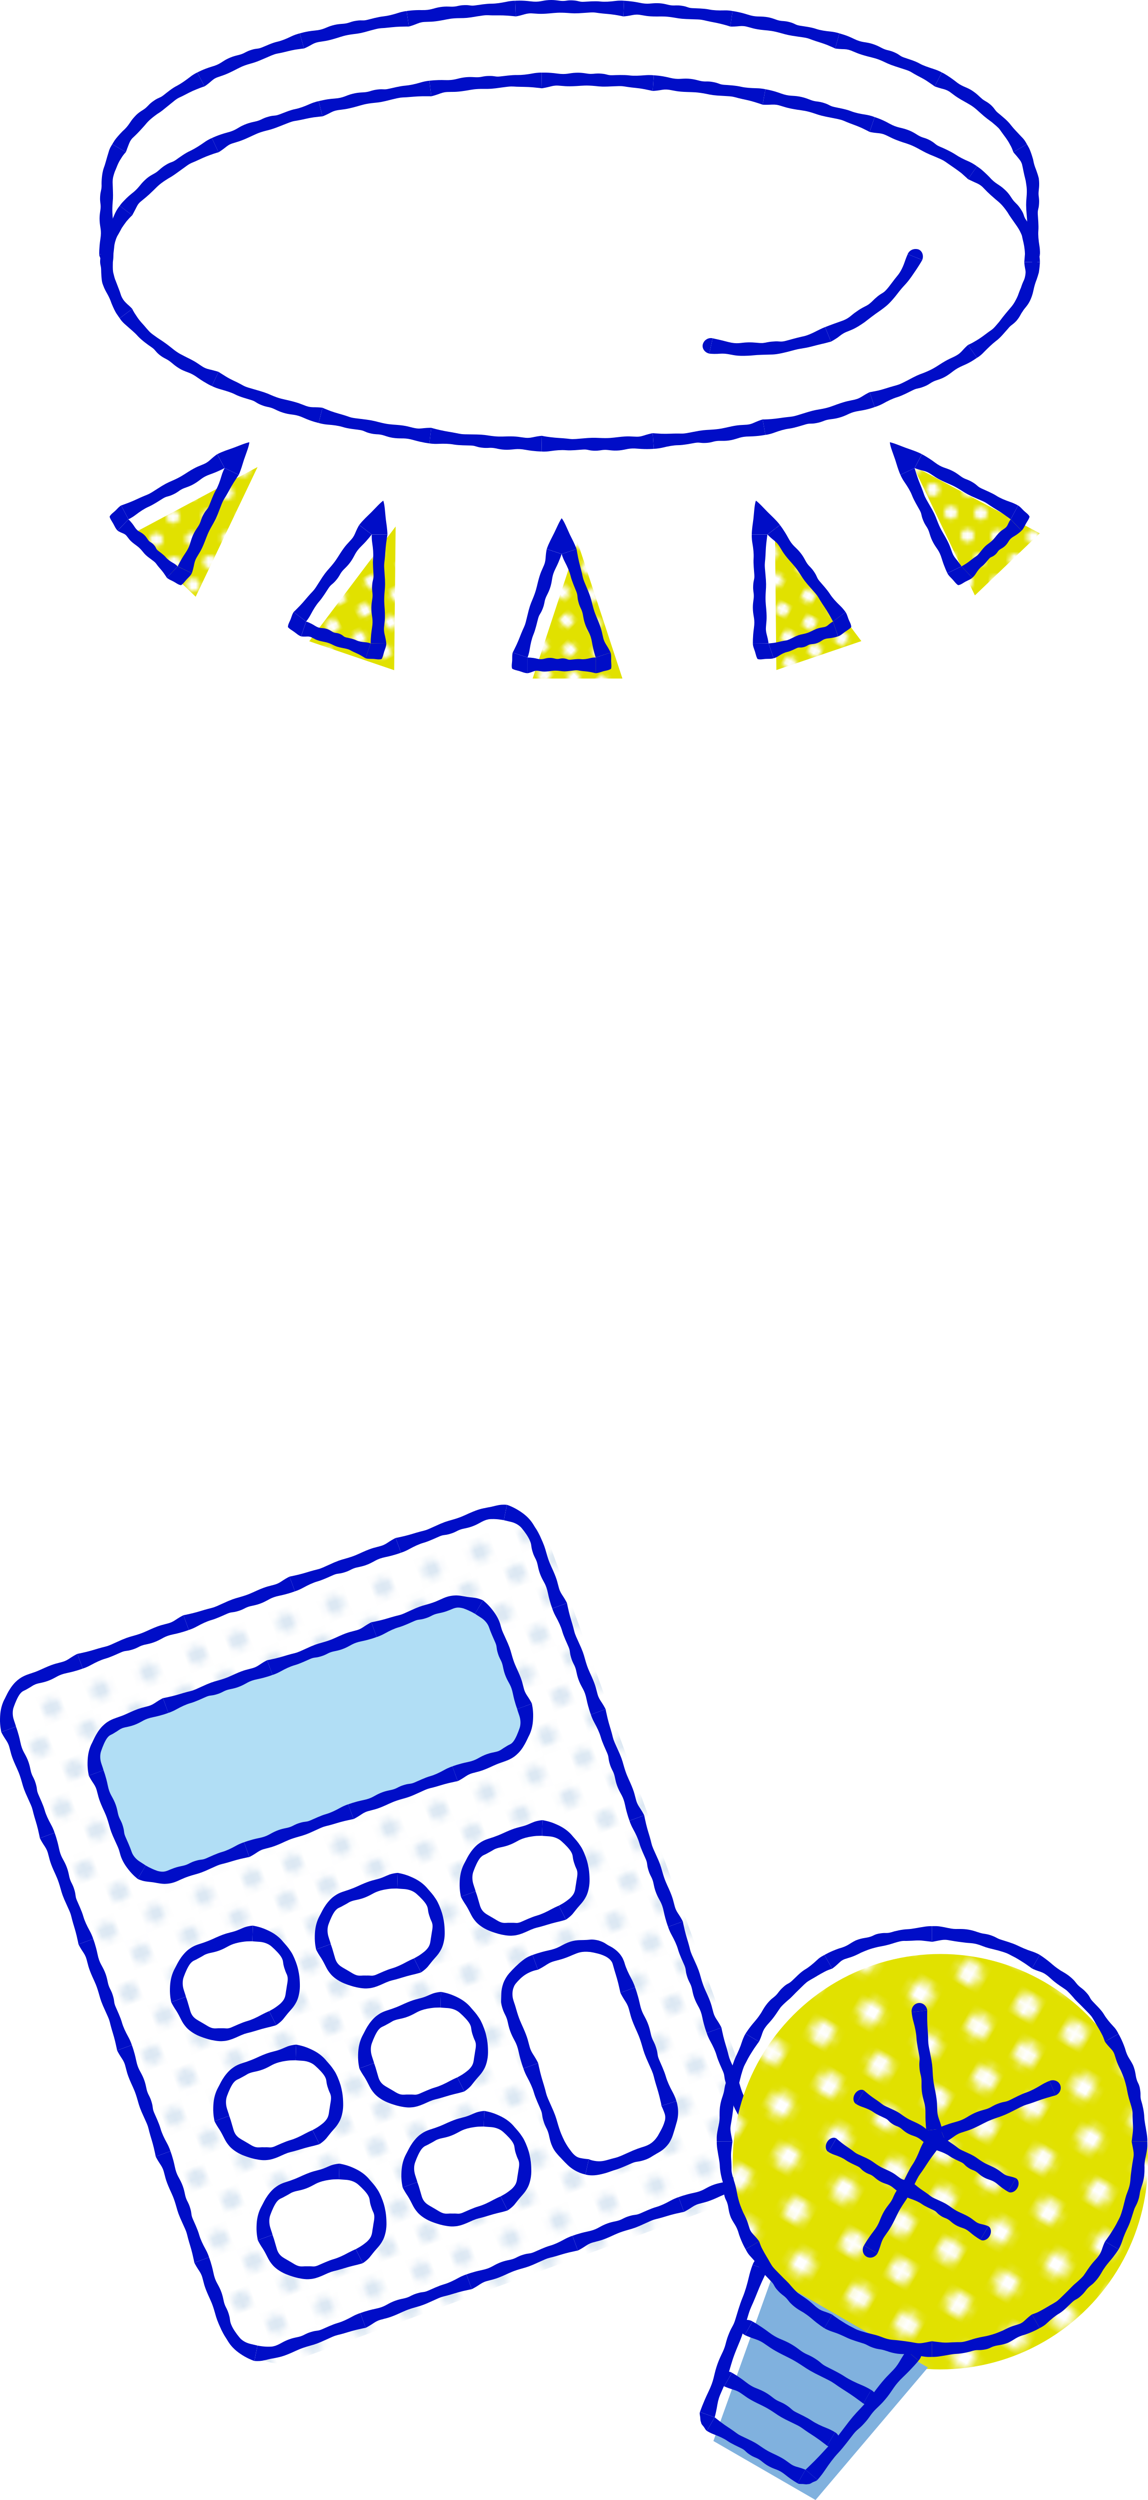 <?xml version="1.0" encoding="UTF-8"?><svg id="_レイヤー_2" xmlns="http://www.w3.org/2000/svg" width="145.181" height="316.029" xmlns:xlink="http://www.w3.org/1999/xlink" viewBox="0 0 145.181 316.029"><defs><style>.cls-1{fill:none;}.cls-2{fill:url(#gray);}.cls-3{fill:#e1e100;}.cls-4{fill:url(#yellow-4);}.cls-5{fill:url(#yellow-5);}.cls-6{fill:url(#yellow-6);}.cls-7{fill:url(#yellow-2);}.cls-8{fill:url(#yellow-3);}.cls-9{fill:#dce8f3;}.cls-10{fill:#80b1de;}.cls-11{fill:url(#yellow);}.cls-12{fill:#fff;}.cls-13{fill:#b1def5;}.cls-14{fill:#000dc7;}</style><pattern id="yellow" x="0" y="0" width="57" height="53" patternTransform="translate(-13623.326 -4425.45) rotate(135) scale(.541)" patternUnits="userSpaceOnUse" viewBox="0 0 57 53"><rect class="cls-1" width="57" height="53"/><rect class="cls-3" width="57" height="53"/><circle class="cls-12" cx="5.5" cy="10.561" r="1.5"/><circle class="cls-12" cx="13.833" cy="10.561" r="1.5"/><circle class="cls-12" cx="22.167" cy="10.561" r="1.5"/><circle class="cls-12" cx="30.5" cy="10.561" r="1.5"/><circle class="cls-12" cx="38.833" cy="10.561" r="1.5"/><circle class="cls-12" cx="47.167" cy="10.561" r="1.5"/><circle class="cls-12" cx="55.5" cy="10.561" r="1.5"/><circle class="cls-12" cx="1.5" cy="15.842" r="1.5"/><circle class="cls-12" cx="9.833" cy="15.842" r="1.5"/><circle class="cls-12" cx="18.167" cy="15.842" r="1.5"/><circle class="cls-12" cx="26.5" cy="15.842" r="1.5"/><circle class="cls-12" cx="34.833" cy="15.842" r="1.5"/><circle class="cls-12" cx="43.167" cy="15.842" r="1.5"/><circle class="cls-12" cx="51.5" cy="15.842" r="1.5"/><circle class="cls-12" cx="1.5" cy="5.281" r="1.5"/><circle class="cls-12" cx="9.833" cy="5.281" r="1.5"/><circle class="cls-12" cx="18.167" cy="5.281" r="1.5"/><circle class="cls-12" cx="26.5" cy="5.281" r="1.5"/><circle class="cls-12" cx="34.833" cy="5.281" r="1.5"/><circle class="cls-12" cx="43.167" cy="5.281" r="1.5"/><circle class="cls-12" cx="51.5" cy="5.281" r="1.5"/><circle class="cls-12" cx="5.5" cy="21.123" r="1.5"/><circle class="cls-12" cx="13.833" cy="21.123" r="1.5"/><circle class="cls-12" cx="22.167" cy="21.123" r="1.5"/><circle class="cls-12" cx="30.5" cy="21.123" r="1.5"/><circle class="cls-12" cx="38.833" cy="21.123" r="1.5"/><circle class="cls-12" cx="47.167" cy="21.123" r="1.5"/><circle class="cls-12" cx="55.5" cy="21.123" r="1.5"/><circle class="cls-12" cx="1.5" cy="26.403" r="1.5"/><circle class="cls-12" cx="9.833" cy="26.403" r="1.5"/><circle class="cls-12" cx="18.167" cy="26.403" r="1.5"/><circle class="cls-12" cx="26.5" cy="26.403" r="1.5"/><circle class="cls-12" cx="34.833" cy="26.403" r="1.5"/><circle class="cls-12" cx="43.167" cy="26.403" r="1.5"/><circle class="cls-12" cx="51.5" cy="26.403" r="1.5"/><circle class="cls-12" cx="5.5" cy="31.684" r="1.5"/><circle class="cls-12" cx="13.833" cy="31.684" r="1.5"/><circle class="cls-12" cx="22.167" cy="31.684" r="1.5"/><circle class="cls-12" cx="30.5" cy="31.684" r="1.5"/><circle class="cls-12" cx="38.833" cy="31.684" r="1.5"/><circle class="cls-12" cx="47.167" cy="31.684" r="1.5"/><circle class="cls-12" cx="55.5" cy="31.684" r="1.5"/><circle class="cls-12" cx="1.5" cy="36.964" r="1.5"/><circle class="cls-12" cx="9.833" cy="36.964" r="1.5"/><circle class="cls-12" cx="18.167" cy="36.964" r="1.5"/><circle class="cls-12" cx="26.5" cy="36.964" r="1.5"/><circle class="cls-12" cx="34.833" cy="36.964" r="1.5"/><circle class="cls-12" cx="43.167" cy="36.964" r="1.5"/><circle class="cls-12" cx="51.5" cy="36.964" r="1.5"/><circle class="cls-12" cx="5.5" cy="42.245" r="1.5"/><circle class="cls-12" cx="13.833" cy="42.245" r="1.5"/><circle class="cls-12" cx="22.167" cy="42.245" r="1.5"/><circle class="cls-12" cx="30.5" cy="42.245" r="1.5"/><circle class="cls-12" cx="38.833" cy="42.245" r="1.5"/><circle class="cls-12" cx="47.167" cy="42.245" r="1.5"/><circle class="cls-12" cx="55.5" cy="42.245" r="1.5"/><circle class="cls-12" cx="1.5" cy="47.526" r="1.5"/><circle class="cls-12" cx="9.833" cy="47.526" r="1.5"/><circle class="cls-12" cx="18.167" cy="47.526" r="1.5"/><circle class="cls-12" cx="26.5" cy="47.526" r="1.5"/><circle class="cls-12" cx="34.833" cy="47.526" r="1.5"/><circle class="cls-12" cx="43.167" cy="47.526" r="1.5"/><circle class="cls-12" cx="51.5" cy="47.526" r="1.5"/><circle class="cls-12" cx="5.5" cy="53" r="1.5"/><circle class="cls-12" cx="13.833" cy="53" r="1.5"/><circle class="cls-12" cx="22.167" cy="53" r="1.5"/><circle class="cls-12" cx="30.5" cy="53" r="1.5"/><circle class="cls-12" cx="38.833" cy="53" r="1.5"/><circle class="cls-12" cx="47.167" cy="53" r="1.5"/><circle class="cls-12" cx="55.5" cy="53" r="1.5"/><circle class="cls-12" cx="5.5" r="1.5"/><circle class="cls-12" cx="13.833" r="1.5"/><circle class="cls-12" cx="22.167" r="1.5"/><circle class="cls-12" cx="30.5" r="1.5"/><circle class="cls-12" cx="38.833" r="1.5"/><circle class="cls-12" cx="47.167" r="1.5"/><circle class="cls-12" cx="55.5" r="1.5"/></pattern><pattern id="yellow-2" patternTransform="translate(-13455.189 -6217.123) rotate(153.793) scale(.541)" xlink:href="#yellow"/><pattern id="yellow-3" patternTransform="translate(-2062.793 -6487.12) rotate(26.207) scale(.541 -.541)" xlink:href="#yellow"/><pattern id="yellow-4" patternTransform="translate(-12185.347 -8580.092) rotate(178.727) scale(.541)" xlink:href="#yellow"/><pattern id="yellow-5" patternTransform="translate(-3507.333 -8674.364) rotate(1.273) scale(.541 -.541)" xlink:href="#yellow"/><pattern id="gray" x="0" y="0" width="57" height="53" patternTransform="translate(889.565 -546.574) rotate(-20) scale(.782)" patternUnits="userSpaceOnUse" viewBox="0 0 57 53"><rect class="cls-1" width="57" height="53"/><rect class="cls-12" width="57" height="53"/><circle class="cls-9" cx="5.5" cy="10.561" r="1.5"/><circle class="cls-9" cx="13.833" cy="10.561" r="1.5"/><circle class="cls-9" cx="22.167" cy="10.561" r="1.5"/><circle class="cls-9" cx="30.5" cy="10.561" r="1.5"/><circle class="cls-9" cx="38.833" cy="10.561" r="1.5"/><circle class="cls-9" cx="47.167" cy="10.561" r="1.5"/><circle class="cls-9" cx="55.5" cy="10.561" r="1.5"/><circle class="cls-9" cx="1.5" cy="15.842" r="1.5"/><circle class="cls-9" cx="9.833" cy="15.842" r="1.5"/><circle class="cls-9" cx="18.167" cy="15.842" r="1.5"/><circle class="cls-9" cx="26.5" cy="15.842" r="1.5"/><circle class="cls-9" cx="34.833" cy="15.842" r="1.5"/><circle class="cls-9" cx="43.167" cy="15.842" r="1.5"/><circle class="cls-9" cx="51.5" cy="15.842" r="1.5"/><circle class="cls-9" cx="1.5" cy="5.281" r="1.5"/><circle class="cls-9" cx="9.833" cy="5.281" r="1.5"/><circle class="cls-9" cx="18.167" cy="5.281" r="1.5"/><circle class="cls-9" cx="26.5" cy="5.281" r="1.5"/><circle class="cls-9" cx="34.833" cy="5.281" r="1.5"/><circle class="cls-9" cx="43.167" cy="5.281" r="1.5"/><circle class="cls-9" cx="51.5" cy="5.281" r="1.5"/><circle class="cls-9" cx="5.5" cy="21.123" r="1.5"/><circle class="cls-9" cx="13.833" cy="21.123" r="1.5"/><circle class="cls-9" cx="22.167" cy="21.123" r="1.5"/><circle class="cls-9" cx="30.5" cy="21.123" r="1.5"/><circle class="cls-9" cx="38.833" cy="21.123" r="1.5"/><circle class="cls-9" cx="47.167" cy="21.123" r="1.5"/><circle class="cls-9" cx="55.5" cy="21.123" r="1.5"/><circle class="cls-9" cx="1.5" cy="26.403" r="1.5"/><circle class="cls-9" cx="9.833" cy="26.403" r="1.5"/><circle class="cls-9" cx="18.167" cy="26.403" r="1.5"/><circle class="cls-9" cx="26.5" cy="26.403" r="1.5"/><circle class="cls-9" cx="34.833" cy="26.403" r="1.5"/><circle class="cls-9" cx="43.167" cy="26.403" r="1.5"/><circle class="cls-9" cx="51.5" cy="26.403" r="1.5"/><circle class="cls-9" cx="5.5" cy="31.684" r="1.5"/><circle class="cls-9" cx="13.833" cy="31.684" r="1.5"/><circle class="cls-9" cx="22.167" cy="31.684" r="1.5"/><circle class="cls-9" cx="30.5" cy="31.684" r="1.5"/><circle class="cls-9" cx="38.833" cy="31.684" r="1.5"/><circle class="cls-9" cx="47.167" cy="31.684" r="1.5"/><circle class="cls-9" cx="55.5" cy="31.684" r="1.5"/><circle class="cls-9" cx="1.5" cy="36.964" r="1.5"/><circle class="cls-9" cx="9.833" cy="36.964" r="1.5"/><circle class="cls-9" cx="18.167" cy="36.964" r="1.5"/><circle class="cls-9" cx="26.5" cy="36.964" r="1.5"/><circle class="cls-9" cx="34.833" cy="36.964" r="1.5"/><circle class="cls-9" cx="43.167" cy="36.964" r="1.5"/><circle class="cls-9" cx="51.5" cy="36.964" r="1.5"/><circle class="cls-9" cx="5.5" cy="42.245" r="1.5"/><circle class="cls-9" cx="13.833" cy="42.245" r="1.5"/><circle class="cls-9" cx="22.167" cy="42.245" r="1.5"/><circle class="cls-9" cx="30.5" cy="42.245" r="1.5"/><circle class="cls-9" cx="38.833" cy="42.245" r="1.5"/><circle class="cls-9" cx="47.167" cy="42.245" r="1.5"/><circle class="cls-9" cx="55.5" cy="42.245" r="1.5"/><circle class="cls-9" cx="1.5" cy="47.526" r="1.5"/><circle class="cls-9" cx="9.833" cy="47.526" r="1.5"/><circle class="cls-9" cx="18.167" cy="47.526" r="1.5"/><circle class="cls-9" cx="26.5" cy="47.526" r="1.5"/><circle class="cls-9" cx="34.833" cy="47.526" r="1.5"/><circle class="cls-9" cx="43.167" cy="47.526" r="1.5"/><circle class="cls-9" cx="51.5" cy="47.526" r="1.5"/><circle class="cls-9" cx="5.5" cy="53" r="1.5"/><circle class="cls-9" cx="13.833" cy="53" r="1.5"/><circle class="cls-9" cx="22.167" cy="53" r="1.5"/><circle class="cls-9" cx="30.5" cy="53" r="1.5"/><circle class="cls-9" cx="38.833" cy="53" r="1.5"/><circle class="cls-9" cx="47.167" cy="53" r="1.5"/><circle class="cls-9" cx="55.5" cy="53" r="1.5"/><circle class="cls-9" cx="5.5" r="1.5"/><circle class="cls-9" cx="13.833" r="1.5"/><circle class="cls-9" cx="22.167" r="1.5"/><circle class="cls-9" cx="30.5" r="1.5"/><circle class="cls-9" cx="38.833" r="1.5"/><circle class="cls-9" cx="47.167" r="1.5"/><circle class="cls-9" cx="55.5" r="1.5"/></pattern><pattern id="yellow-6" patternTransform="translate(-4336.893 6169.171) rotate(30)" xlink:href="#yellow"/></defs><g id="_レイヤー_1-2"><path class="cls-12" d="M130.528,23.926c0-12.705-26.189-23.004-58.495-23.004S13.537,11.222,13.537,23.926v9.202h4.881c9.028,8.123,29.63,13.802,53.614,13.802s44.586-5.679,53.614-13.802h4.881v-9.202Z"/><path class="cls-14" d="M18.037,34.115v-1.981s-.102.042-.221.157c-.112.108-.175.184-.297.153-.167-.042-.245-.16-.582-.062-.192.056-.291.125-.589.031-.161-.051-.244-.077-.559.031-.315.108-.302.065-.467,0s-.314-.062-.513-.156c-.191-.09-.279-.154-.279-.154v1.981s.108.038.278-.07.338-.174.485-.13c.174.052.402-.045.533-.072.153-.031.149.115.336.159.187.043.21-.066.338-.066s.233.174.456.131c.224-.043.296-.273.584-.099.288.173.495.148.495.148Z"/><path class="cls-14" d="M30.467,41.152l.722-1.845s-.392-.102-.872-.164c-.446-.076-.701-.105-1.131-.326-.582-.313-.833-.509-2.063-.996-.698-.289-1.078-.404-2.083-1.014-.525-.36-.786-.548-1.907-1.077-1.114-.544-1.02-.598-1.525-1.003-.496-.417-.985-.732-1.508-1.309-.516-.538-.732-.798-.732-.798l-1.304,1.492s.321.313.936.675c.602.38,1.201.714,1.675,1.084.557.444,1.372.904,1.859,1.129.552.287.463.405,1.098.827.633.428.774.367,1.237.6.463.233.764.58,1.598.95.835.366,1.208.243,2.202.877.995.643,1.798.898,1.798.898Z"/><path class="cls-14" d="M44.033,45.123l.413-1.938s-.405-.04-.891-.023c-.459.014-.713.021-1.179-.121-.634-.198-.907-.385-2.224-.604-.753-.127-1.143-.187-2.256-.593-.597-.235-.916-.31-2.128-.6-1.215-.285-1.155-.31-1.755-.576-.604-.255-1.153-.461-1.853-.829-.674-.351-.972-.533-.972-.533l-.722,1.845s.394.19,1.078.333c.683.143,1.334.326,1.886.541.649.268,1.553.462,2.064.601.594.165.537.296,1.248.542.711.247.832.168,1.327.308.497.133.852.439,1.74.611.888.171,1.224.017,2.31.458.543.224,1.02.375,1.364.455.343.086.549.122.549.122Z"/><path class="cls-14" d="M57.968,47.242l.19-1.972s-.407,0-.887.064c-.455.061-.708.111-1.188.029-.655-.115-.952-.245-2.284-.338-.762-.048-1.161-.034-2.321-.287-.628-.13-.945-.222-2.193-.323-1.249-.103-1.191-.137-1.826-.311-.636-.167-1.209-.303-1.964-.547-.725-.24-1.05-.373-1.05-.373l-.413,1.938s.417.125,1.111.156c.695.027,1.363.113,1.938.254.679.168,1.599.226,2.124.288.611.072.571.214,1.304.383.735.154.845.052,1.353.124.509.07.902.299,1.799.378.897.084,1.212-.109,2.342.179,1.131.293,1.963.355,1.963.355Z"/><path class="cls-14" d="M72.032,47.918v-1.981s-.405.036-.878.144c-.447.102-.695.174-1.181.136-.663-.052-.971-.174-2.308-.096-.764.026-1.158.074-2.339-.071-.638-.081-.964-.116-2.218-.072-1.253.015-1.199-.024-1.849-.138-.65-.114-1.238-.155-2.017-.306-.748-.156-1.086-.263-1.086-.263l-.19,1.972s.426.09,1.119.041c.693-.057,1.368-.073,1.953.015.691.104,1.61.075,2.139.087.615-.004.59.142,1.336.219.746.076.845-.028,1.358-.005.513.021.926.22,1.826.208.901-.03,1.195-.255,2.347-.065,1.153.19,1.987.177,1.987.177Z"/><path class="cls-14" d="M86.097,47.242l-.19-1.972s-.398.084-.857.248c-.435.142-.675.235-1.162.24-.665.007-.983-.087-2.307.11-.756.119-1.145.198-2.334.158-.643-.022-.971-.034-2.215.13-1.245.16-1.196.092-1.854.044-.658-.055-1.247-.044-2.038-.125-.76-.078-1.107-.138-1.107-.138v1.981s.433.032,1.117-.087c.684-.118,1.354-.194,1.945-.159.698.043,1.61-.065,2.136-.125.612-.058.601.089,1.351.099.75.01.839-.103,1.351-.126.513-.023.943.14,1.837.023.895-.11,1.167-.36,2.332-.273,1.168.098,1.994-.028,1.994-.028Z"/><path class="cls-14" d="M100.032,45.123l-.413-1.938s-.387.122-.825.329c-.415.196-.641.32-1.123.387-.656.098-.984.027-2.281.347-.742.182-1.117.319-2.299.42-.642.037-.97.055-2.192.332-1.223.275-1.178.231-1.836.248-.66.004-1.246.069-2.041.059-.764-.01-1.115-.038-1.115-.038l.19,1.972s.434-.007,1.105-.187c.67-.18,1.331-.315,1.923-.333.699-.029,1.593-.26,2.113-.355.604-.114.608.033,1.357-.026.749-.058.826-.177,1.332-.266.506-.086.95.015,1.83-.179.879-.204,1.129-.445,2.293-.517,1.168-.062,1.981-.255,1.981-.255Z"/><path class="cls-14" d="M113.598,41.152l-.722-1.845s-.36.181-.758.454c-.376.258-.58.417-1.043.559-.634.19-.971.157-2.201.67-.706.286-1.051.495-2.218.717-.629.126-.95.189-2.12.633-1.178.419-1.144.35-1.795.446-.652.091-1.223.233-2.009.328-.761.067-1.114.072-1.114.072l.413,1.938s.433-.049,1.082-.295c.644-.268,1.283-.49,1.868-.587.69-.121,1.563-.409,2.062-.592.584-.198.607-.052,1.342-.215.735-.163.795-.293,1.291-.434.498-.131.946-.115,1.793-.433.844-.33,1.053-.615,2.203-.845,1.147-.249,1.925-.57,1.925-.57Z"/><path class="cls-14" d="M126.001,34.113l-1.304-1.492s-.275.279-.558.658c-.27.357-.404.579-.801.844-.565.336-.881.41-1.907,1.233-.609.44-.918.686-1.972,1.199-.563.288-.882.378-1.933,1.041-1.055.66-1.035.59-1.659.79-.624.201-1.159.438-1.913.665-.729.206-1.079.256-1.079.256l.722,1.845s.426-.107,1.022-.476c.593-.376,1.186-.707,1.749-.904.673-.216,1.455-.728,1.918-.992.539-.307.591-.168,1.288-.471.692-.315.711-.481,1.164-.737.446-.268.914-.317,1.667-.842.737-.558.846-.911,1.918-1.438,1.025-.612,1.677-1.18,1.677-1.18Z"/><path class="cls-14" d="M129.534,34.115v-1.981s-.102.042-.221.157c-.112.108-.175.184-.297.153-.167-.042-.245-.16-.582-.062-.192.056-.291.125-.589.031-.161-.051-.244-.077-.559.031-.315.108-.302.065-.467,0-.165-.065-.314-.062-.513-.156-.191-.09-.279-.154-.279-.154v1.981s.108.038.278-.07.338-.174.485-.13c.174.052.402-.045.533-.072.153-.031.149.115.336.159.187.043.21-.066.338-.066s.233.174.456.131c.224-.043.296-.273.584-.099.288.173.495.148.495.148Z"/><path class="cls-14" d="M129.861,18.229l-1.709,1.002s.054.067.151.188c.092.115.244.263.374.437.258.325.444.5.575.928.144.599.158.88.459,2.052.096.681.211,1.02.101,2.203-.05.63-.077.953.031,2.181.108,1.228.065,1.177,0,1.823-.065.646-.062,1.225-.155,2.002-.09.747-.154,1.089-.154,1.089h1.981s.038-.42-.07-1.086c-.108-.666-.174-1.32-.13-1.894.052-.678-.045-1.568-.072-2.083-.031-.598.115-.582.159-1.31s-.065-.82-.065-1.319c.008-.478.16-.951.03-1.906-.111-.469-.238-.766-.345-1.097-.131-.325-.268-.672-.372-1.281-.163-.583-.34-1.084-.499-1.418-.172-.326-.288-.511-.288-.511Z"/><path class="cls-14" d="M119.112,9.162l-.912,1.759s.369.136.819.261c.429.113.676.163,1.072.417.527.37.729.611,1.859,1.228.63.373,1.006.506,1.842,1.284.465.406.673.635,1.645,1.337.911.764.874.745,1.232,1.257.359.51.729.927,1.066,1.588.179.307.276.545.332.705.057.154.086.233.086.233l1.709-1.002s-.049-.103-.155-.275c-.1-.177-.271-.414-.53-.664-.488-.526-.972-1.005-1.339-1.481-.421-.577-1.165-1.143-1.566-1.488-.485-.381-.375-.479-.917-1.008-.565-.498-.709-.465-1.116-.779-.4-.323-.662-.677-1.425-1.157-.777-.455-1.144-.403-2.04-1.141-.458-.353-.873-.625-1.173-.807-.298-.187-.489-.267-.489-.267Z"/><path class="cls-14" d="M106.154,4.222l-.534,1.908s.391.065.866.079c.451.009.699.017,1.144.184.603.241.867.411,2.124.745.718.193,1.113.228,2.158.729.563.274.863.383,2.022.755,1.165.363,1.105.38,1.658.706.549.33,1.085.54,1.722.976.617.409.886.616.886.616l.912-1.759s-.367-.226-1.022-.433c-.65-.217-1.288-.412-1.798-.698-.601-.344-1.479-.584-1.968-.76-.571-.2-.499-.338-1.175-.635-.676-.3-.8-.23-1.273-.407-.473-.177-.81-.464-1.661-.712-.851-.251-1.195-.102-2.227-.606-.516-.255-.976-.426-1.306-.531-.33-.108-.528-.157-.528-.157Z"/><path class="cls-14" d="M92.641,1.396l-.288,1.96s.397.019.87-.024c.448-.04.698-.078,1.163.025.634.142.911.321,2.213.45.745.07,1.132.088,2.25.406.604.171.912.258,2.125.426,1.214.164,1.158.19,1.763.412.605.221,1.165.355,1.887.639.69.286.997.439.997.439l.534-1.908s-.399-.151-1.076-.228c-.679-.065-1.334-.158-1.884-.344-.649-.227-1.549-.317-2.059-.408-.594-.1-.545-.247-1.255-.441-.711-.188-.823-.099-1.316-.198-.493-.097-.863-.36-1.74-.466-.877-.108-1.193.056-2.281-.296-1.091-.345-1.902-.445-1.902-.445Z"/><path class="cls-14" d="M78.92.098l-.091,1.979s.398-.022.865-.114c.442-.086.687-.15,1.161-.095.646.086.94.226,2.25.219.749-.008,1.137-.033,2.283.163.62.11.937.152,2.162.185,1.226.028,1.172.065,1.802.201.628.149,1.2.222,1.953.417.724.183,1.049.303,1.049.303l.288-1.96s-.413-.105-1.094-.082c-.68.019-1.34-.003-1.907-.123-.671-.133-1.573-.131-2.089-.163-.601-.033-.568-.187-1.295-.294-.726-.109-.827-.009-1.328-.055-.5-.043-.895-.263-1.777-.277-.882-.017-1.18.188-2.297-.059-1.119-.229-1.935-.245-1.935-.245Z"/><path class="cls-14" d="M65.145.098l.091,1.979s.394-.062.85-.199c.432-.121.671-.204,1.148-.188.651.027.957.122,2.261.004.745-.063,1.129-.135,2.289-.054.627.047.948.084,2.171-.014,1.224-.098,1.174-.052,1.814.033.64.084,1.217.099,1.986.215.739.118,1.074.204,1.074.204l.091-1.979s-.421-.063-1.095.02c-.674.088-1.333.134-1.908.073-.68-.079-1.577.012-2.094.034-.601.025-.583-.121-1.316-.172-.733-.054-.824.068-1.326.069-.502.005-.915-.165-1.794-.113-.879.054-1.157.303-2.292.16-1.136-.147-1.95-.073-1.95-.073Z"/><path class="cls-14" d="M51.424,1.396l.288,1.96s.385-.105.826-.276c.418-.165.647-.272,1.122-.304.649-.043.963.026,2.249-.211.736-.132,1.108-.264,2.272-.271.629-.006.951-.01,2.159-.226,1.211-.194,1.165-.147,1.809-.127.645.017,1.22-.024,1.997.035.747.052,1.088.1,1.088.1l-.091-1.979s-.425-.017-1.089.125c-.664.137-1.316.243-1.894.243-.684-.003-1.57.154-2.083.221-.596.085-.592-.062-1.326-.039-.734.023-.815.14-1.315.185-.5.051-.926-.073-1.797.067-.871.139-1.125.397-2.267.378-1.145-.025-1.95.118-1.95.118Z"/><path class="cls-14" d="M37.911,4.222l.534,1.908s.369-.147.782-.381c.39-.226.607-.349,1.074-.438.641-.111.956-.093,2.205-.475.715-.214,1.071-.38,2.224-.524.624-.074.943-.112,2.119-.457,1.182-.32,1.142-.269,1.784-.317.641-.054,1.211-.143,1.988-.168.747-.025,1.091-.013,1.091-.013l-.288-1.96s-.425.027-1.071.237c-.646.21-1.286.371-1.862.435-.681.069-1.547.319-2.05.44-.584.149-.596.002-1.324.105-.728.104-.797.224-1.289.33-.491.111-.931.032-1.782.269-.853.231-1.069.542-2.212.646-1.145.101-1.924.364-1.924.364Z"/><path class="cls-14" d="M24.953,9.162l.912,1.759s.33-.212.687-.519c.34-.287.515-.475.961-.637.609-.219.917-.264,2.076-.851.667-.326.983-.563,2.101-.872.605-.164.901-.278,2.02-.764,1.119-.491,1.082-.448,1.714-.572.631-.126,1.179-.302,1.941-.435.738-.113,1.081-.142,1.081-.142l-.534-1.908s-.42.078-1.038.363c-.614.297-1.224.559-1.791.687-.673.143-1.488.546-1.972.732-.561.224-.596.075-1.301.296-.706.219-.754.353-1.227.53-.472.179-.917.186-1.722.562-.807.373-.963.725-2.077,1.031-1.105.336-1.831.739-1.831.739Z"/><path class="cls-14" d="M14.203,18.229l1.71,1.002s.032-.08.09-.224c.055-.138.112-.338.201-.543.155-.396.227-.634.523-.981.462-.436.676-.622,1.519-1.568.462-.559.723-.842,1.641-1.506.531-.322.756-.532,1.693-1.29.928-.774.925-.696,1.497-.975.569-.283,1.059-.573,1.776-.853.681-.281,1.011-.37,1.011-.37l-.912-1.759s-.402.158-.943.588c-.546.418-1.09.804-1.608,1.082-.626.304-1.328.898-1.743,1.221-.488.367-.558.24-1.179.665-.622.426-.635.557-1.021.901-.381.348-.845.461-1.453,1.153-.628.669-.636,1.052-1.529,1.838-.414.43-.756.82-.968,1.119-.201.309-.305.501-.305.501Z"/><path class="cls-14" d="M12.55,32.134h1.981s-.042-.399-.157-.864c-.108-.439-.184-.682-.153-1.16.042-.652.16-.958.062-2.271-.056-.75-.124-1.135-.031-2.301.066-.611.042-.996.004-2.138-.036-.573.017-.848.063-1.049.045-.202.096-.334.186-.62.251-.553.387-1.076.798-1.685.354-.597.627-.808.609-.816l-1.71-1.002s-.066.093-.164.27c-.105.173-.231.438-.322.795-.227.69-.374,1.376-.599,1.955-.235.699-.294,1.673-.268,2.227-.015.65-.136.606-.186,1.342-.043.729.065.82.065,1.319s-.174.908-.13,1.782c.043.874.273,1.157.099,2.281s-.148,1.934-.148,1.934Z"/><path class="cls-14" d="M18.061,34.116l1.305-1.493-.016-.007-.017-.005-.038-.005h-.041s-.044.004-.044.004l-.184.03-.05.004h-.048l-.096-.003h-.05s-.053.008-.053.008l-.057.016-.062.027-.016.009-.008.005-.004.002h-.001s0,0,0,0h0s0-.003,0-.003l-.014-.03-.031-.054-.033-.046-.035-.041-.145-.142c-.043-.052-.09-.108-.136-.163l-.035-.037-.036-.03-.018-.011-.018-.009-.019-.006-.019-.003v1.985c.028-.005.016-.003.023-.004h0s0,0,0,0Z"/><path class="cls-14" d="M126.027,34.119v-1.983l-.017.005-.017.007-.033.02-.032.026-.031.031-.122.14-.036.035-.037.031-.075.059-.036.034-.034.04-.032.05-.028.062-.006.018-.003.009-.002.005h0s0,.002,0,.002h0s-.002-.001-.002-.001l-.031-.013-.059-.019-.056-.012-.053-.007-.204-.014c-.067-.012-.139-.026-.21-.039l-.051-.006h-.047s-.021.002-.021.002l-.02.005-.018.007-.016.009.654.748.327.374.163.187.082.094.041.047.02.023.01.012.005.006.003.003h.001s.023.005.023.005Z"/><path class="cls-14" d="M129.536,32.134h1.983l-.013.088-.02.085-.026.083-.031.082-.139.319-.035.094-.031.096-.059.195-.034.094-.041.089-.024.042-.026.041-.029.038-.033.036-.036.033-.038.03-.081.054-.087.046-.092.041c-.126.047-.255.095-.378.142-.113.052-.234.108-.354.163l-.092.037-.094.03-.096.021-.049.006-.049.003v-1.987Z"/><path class="cls-14" d="M14.53,32.136v1.983l-.088-.012-.085-.02-.083-.026-.082-.031-.319-.139-.093-.035-.097-.031-.195-.059-.094-.034-.089-.041-.042-.023-.04-.026-.038-.029-.036-.032-.033-.036-.03-.038-.054-.081-.046-.087-.04-.092c-.047-.126-.096-.255-.142-.378-.052-.113-.108-.234-.163-.354l-.037-.092-.03-.094-.021-.096-.006-.049-.003-.049h1.987Z"/><polygon class="cls-11" points="73.038 68.518 78.715 85.777 67.36 85.777 73.038 68.518"/><path class="cls-14" d="M66.724,83.123v1.981s.251-.042.543-.157c.276-.108.429-.184.729-.153.41.042.603.16,1.428.062.472-.056.714-.125,1.447-.031.396.051.599.077,1.372-.031.772-.108.74-.065,1.146,0,.406.065.77.062,1.259.156.47.09.685.155.685.155v-1.981s-.264-.038-.683.07c-.419.108-.83.174-1.191.13-.426-.052-.986.045-1.31.072-.376.031-.366-.115-.824-.159-.458-.043-.515.065-.829.065s-.571-.174-1.121-.13c-.55.043-.728.272-1.434.099-.707-.173-1.216-.148-1.216-.148Z"/><path class="cls-14" d="M71.022,70.03l-1.882-.619s-.085.395-.123.874c-.035.454-.039.709-.219,1.156-.245.61-.453.866-.773,2.151-.183.735-.239,1.124-.694,2.209-.246.587-.373.887-.656,2.094-.283,1.208-.308,1.146-.573,1.742s-.444,1.151-.777,1.865c-.32.686-.489.993-.489.993l1.882.619s.168-.39.275-1.06c.107-.67.25-1.316.472-1.851.263-.632.45-1.513.586-2.013.158-.581.293-.52.563-1.203.27-.683.195-.804.352-1.281s.451-.814.684-1.663c.234-.849.105-1.191.623-2.211s.748-1.802.748-1.802Z"/><path class="cls-14" d="M75.338,83.114l1.882-.619s-.166-.368-.42-.776c-.241-.386-.389-.594-.51-1.061-.165-.637-.149-.966-.655-2.19-.289-.7-.475-1.046-.753-2.189-.15-.618-.226-.935-.715-2.075-.489-1.14-.432-1.105-.573-1.742-.141-.637-.326-1.19-.482-1.962-.15-.742-.196-1.089-.196-1.089l-1.882.619s.096.414.408,1.016.58,1.207.719,1.77c.164.665.536,1.485.723,1.968.217.562.073.592.261,1.302.188.71.32.763.477,1.24.157.477.12.922.436,1.744.316.822.623,1.021.812,2.149.189,1.128.467,1.894.467,1.894Z"/><path class="cls-14" d="M66.722,83.116l-1.884-.62-.026.119-.018.118-.011.118-.006.117-.005.463-.007.133-.013.136-.028.274-.008.134v.13s.011.124.011.124l.011.059.016.057.009.028.005.013.003.007h0s0,.002,0,.002h0s.003.002.003.002l.052.03.112.054.12.046.126.041c.174.047.352.096.522.142.156.052.323.108.489.163l.127.036.13.03.132.021.135.009v-1.987Z"/><path class="cls-14" d="M71.03,70.03l1.884-.62-.095-.25-.1-.24-.211-.459c-.146-.294-.292-.589-.436-.878-.157-.349-.323-.715-.484-1.073l-.122-.261-.123-.246-.126-.223-.064-.101-.065-.093-.033-.043-.016-.021-.008-.01-.002-.003h0s0,0,0,0h-.001s-.004.008-.004.008l-.065.099-.128.217-.127.237-.125.252c-.164.349-.333.705-.493,1.046-.157.311-.325.642-.491.971l-.239.515-.11.27-.101.28,1.887.625Z"/><path class="cls-14" d="M75.333,83.119v1.983l.121-.013.118-.02.115-.026.113-.031.441-.139.129-.035.133-.031.269-.059.13-.034.124-.041.114-.05.053-.029.049-.032.023-.018.011-.009.006-.005h.001s0-.002,0-.002h0s0-.004,0-.004l.013-.059.016-.123.006-.129v-.133c-.011-.18-.02-.364-.029-.54,0-.165.002-.341.002-.516l-.005-.132-.012-.132-.022-.132-.034-.131-1.888.62Z"/><polygon class="cls-7" points="50.034 66.553 49.849 84.721 39.1 81.063 50.034 66.553"/><path class="cls-14" d="M38.718,78.57l-.638,1.876s.251.041.565.027c.296-.014.465-.036.74.09.375.172.519.345,1.332.519.465.099.716.112,1.38.437.359.175.542.266,1.308.412s.722.177,1.085.369c.363.192.709.307,1.142.553.416.236.598.367.598.367l.638-1.876s-.238-.121-.669-.153c-.431-.032-.842-.103-1.169-.261-.387-.187-.948-.275-1.263-.354-.366-.092-.309-.227-.729-.416-.42-.189-.509-.104-.806-.205-.297-.101-.485-.348-1.019-.485-.534-.136-.777.024-1.39-.368-.613-.392-1.103-.532-1.103-.532Z"/><path class="cls-14" d="M47.004,67.56l-1.582-1.193s-.208.346-.398.788c-.179.418-.266.659-.58,1.024-.429.499-.708.674-1.425,1.787-.41.637-.588.987-1.368,1.868-.422.476-.639.719-1.296,1.771-.657,1.052-.661.985-1.104,1.465-.443.479-.792.947-1.336,1.515-.524.546-.783.782-.783.782l1.582,1.193s.285-.315.602-.915c.317-.6.66-1.166,1.043-1.6.452-.514.913-1.288,1.203-1.717.337-.499.445-.398.92-.958.476-.559.444-.698.746-1.099.303-.401.689-.625,1.184-1.354.495-.729.483-1.094,1.302-1.893.819-.799,1.289-1.464,1.289-1.464Z"/><path class="cls-14" d="M46.875,81.338l1.981.02s-.038-.402-.148-.87c-.104-.443-.177-.688-.141-1.168.049-.656.17-.962.086-2.284-.048-.756-.113-1.144-.007-2.315.057-.634.087-.958-.009-2.195-.096-1.237-.053-1.185.019-1.834.072-.648.075-1.232.176-2.012.097-.751.166-1.094.166-1.094l-1.981-.02s-.042.422.059,1.094c.101.671.161,1.33.11,1.907-.059.682.029,1.578.051,2.096.025.602-.121.584-.172,1.317-.051.733.057.825.052,1.328s-.183.912-.149,1.792c.034.88.261,1.167.076,2.296s-.168,1.944-.168,1.944Z"/><path class="cls-14" d="M38.718,78.563l-1.584-1.193-.063.104-.055.106-.048.108-.043.109-.154.436-.05.124-.056.125-.115.25-.051.125-.042.123-.029.121-.008.06-.004.059v.029s0,.014,0,.014v.007s0,.002,0,.002h0s0,.002,0,.002l.002.003.039.045.089.087.099.083.107.079c.149.101.302.204.448.302.131.1.271.206.41.312l.108.076.113.07.119.062.125.052.641-1.881Z"/><path class="cls-14" d="M47.012,67.562l1.983.02-.01-.267-.018-.26-.052-.502c-.043-.325-.087-.651-.13-.972-.036-.381-.075-.781-.112-1.171l-.031-.287-.038-.272-.047-.251-.028-.116-.031-.109-.017-.051-.009-.025-.004-.012v-.003s-.001,0-.001,0h0s0,0,0,0h-.001s-.006.005-.006.005l-.093.073-.191.164-.196.184-.2.198c-.268.277-.542.56-.804.831-.249.244-.514.503-.778.761l-.393.411-.191.22-.186.232,1.585,1.2Z"/><path class="cls-14" d="M46.869,81.34l-.639,1.877.119.027.118.019.117.012.117.007.463.01.133.009.136.014.274.031.134.01h.13s.124-.009.124-.009l.059-.011.057-.015.028-.009.014-.005.007-.002h.002s0,0,0,0h0s.002-.004.002-.004l.031-.052.055-.111.047-.12.042-.126c.049-.173.099-.351.147-.52.054-.156.111-.322.168-.488l.038-.126.031-.129.022-.132.01-.135-1.987-.021Z"/><polygon class="cls-8" points="97.997 66.533 98.182 84.701 108.931 81.043 97.997 66.533"/><path class="cls-14" d="M105.983,80.44l-.638-1.876s-.224.121-.464.323c-.227.191-.346.312-.641.38-.402.092-.622.043-1.372.401-.429.205-.636.348-1.36.496-.391.08-.592.12-1.288.471s-.68.3-1.085.369c-.405.069-.749.189-1.242.259-.474.066-.698.074-.698.074l.638,1.876s.262-.049.624-.287c.362-.238.73-.432,1.086-.507.42-.088.919-.361,1.216-.49.346-.151.384-.009.831-.115.448-.106.467-.228.764-.329.297-.101.597-.02,1.103-.238.506-.218.601-.493,1.326-.556.725-.063,1.199-.251,1.199-.251Z"/><path class="cls-14" d="M98.637,66.372l-1.582,1.193s.275.295.648.599c.352.288.56.437.825.84.361.55.453.866,1.325,1.862.499.569.787.838,1.418,1.83.341.537.516.812,1.346,1.734.83.922.765.907,1.104,1.465s.692,1.022,1.088,1.702c.381.655.536.968.536.968l1.582-1.193s-.224-.361-.714-.831c-.49-.47-.938-.956-1.251-1.444-.369-.576-.986-1.233-1.319-1.63-.387-.461-.26-.537-.667-1.148-.407-.612-.549-.619-.851-1.021-.302-.402-.411-.834-.975-1.511-.564-.677-.919-.766-1.461-1.773-.542-1.007-1.053-1.643-1.053-1.643Z"/><path class="cls-14" d="M95.214,81.358l1.981-.02s-.046-.401-.166-.867c-.113-.441-.191-.684-.165-1.165.036-.657.15-.966.039-2.285-.064-.754-.136-1.141-.055-2.314.044-.635.067-.96-.054-2.194-.121-1.234-.077-1.184-.019-1.834s.05-1.233.135-2.016c.082-.753.143-1.097.143-1.097l-1.981.02s-.034.423.081,1.092c.115.669.188,1.326.149,1.905-.045.683.062,1.577.094,2.094.037.601-.109.586-.145,1.32s.074.824.079,1.326c.005.503-.164.916-.112,1.795s.285,1.162.123,2.294c-.162,1.133-.128,1.947-.128,1.947Z"/><path class="cls-14" d="M105.347,78.563l1.584-1.193.063.104.055.106.048.108.043.109.154.436.05.124.056.125.115.25.051.125.042.123.029.121.008.06.004.059v.043s0,.007,0,.007v.002s0,0,0,0h0s-.002.004-.002.004l-.039.045-.089.087-.099.083-.107.079c-.149.101-.302.204-.448.302-.131.1-.271.206-.41.312l-.108.076-.113.07-.119.062-.125.052-.641-1.881Z"/><path class="cls-14" d="M97.053,67.562l-1.983.02.01-.267.018-.26.052-.502c.043-.325.087-.651.13-.972.036-.381.075-.781.112-1.171l.031-.287.038-.272.047-.251.028-.116.031-.109.017-.051.009-.025.004-.012v-.003s.001,0,.001,0h0s0,0,0,0h.001s.006.005.006.005l.093.073.191.164.196.184.2.198c.268.277.542.56.804.831.249.244.514.503.778.761l.393.411.191.22.186.232-1.585,1.2Z"/><path class="cls-14" d="M97.196,81.34l.639,1.877-.119.027-.118.019-.117.012-.117.007-.463.01-.133.009-.136.014-.274.031-.134.01h-.13s-.124-.009-.124-.009l-.059-.011-.057-.015-.028-.009-.014-.005-.007-.002h-.002s0,0,0,0h0s-.002-.004-.002-.004l-.031-.052-.055-.111-.047-.12-.042-.126c-.049-.173-.099-.351-.147-.52-.054-.156-.111-.322-.168-.488l-.038-.126-.031-.129-.022-.132-.01-.135,1.987-.021Z"/><polygon class="cls-4" points="32.573 59.038 24.746 75.434 16.54 67.585 32.573 59.038"/><path class="cls-14" d="M16.245,65.655l-1.37,1.432s.211.143.501.262c.274.113.437.163.633.393.267.314.325.532.989,1.032.38.286.602.404,1.067.978.251.31.38.47,1.013.926s.58.465.828.792.514.577.802.982c.278.39.388.585.388.585l1.37-1.432s-.165-.21-.542-.421c-.378-.211-.72-.448-.951-.729-.272-.333-.744-.649-.996-.853-.293-.237-.185-.336-.486-.684s-.418-.309-.645-.526c-.227-.217-.293-.521-.72-.869-.427-.349-.714-.306-1.105-.92s-.776-.947-.776-.947Z"/><path class="cls-14" d="M28.401,59.164l-.932-1.749s-.335.226-.693.547c-.339.303-.518.485-.957.684-.599.271-.926.312-2.045,1.02-.64.405-.95.647-2.028,1.116-.583.254-.883.383-1.922,1.06s-1.015.615-1.618.863c-.603.248-1.117.525-1.851.811-.706.274-1.039.379-1.039.379l.932,1.748s.391-.165.931-.576,1.09-.779,1.621-1.011c.627-.275,1.371-.782,1.815-1.05.516-.31.571-.173,1.238-.48s.697-.446,1.14-.682c.444-.236.888-.276,1.644-.729.756-.452.899-.788,1.979-1.167,1.079-.379,1.786-.785,1.786-.785Z"/><path class="cls-14" d="M22.476,71.603l1.788.854s.135-.381.233-.852c.093-.446.129-.698.364-1.119.321-.574.56-.801,1.04-2.035.275-.706.38-1.085.969-2.103.319-.551.483-.832.917-1.994.435-1.162.452-1.097.79-1.655.338-.558.587-1.086,1.008-1.751.405-.64.611-.922.611-.922l-1.788-.854s-.216.365-.407,1.017c-.191.651-.415,1.273-.704,1.776-.341.593-.639,1.443-.838,1.922-.231.556-.356.479-.711,1.122-.355.643-.296.772-.513,1.226-.217.454-.551.75-.89,1.562s-.256,1.168-.899,2.114c-.644.946-.972,1.692-.972,1.692Z"/><path class="cls-14" d="M16.248,65.648l-.933-1.75-.101.068-.095.073-.089.077-.085.08-.324.331-.098.091-.103.09-.21.179-.099.091-.09.094-.077.098-.033.051-.028.052-.012.026-.006.013-.003.007h0s0,.002,0,.002h0s0,.004,0,.004l.017.058.044.116.055.116.063.117c.093.154.188.312.279.463.077.146.159.302.241.456l.067.114.073.111.081.106.092.1,1.374-1.436Z"/><path class="cls-14" d="M28.407,59.169l1.79.854.104-.246.094-.243.165-.477c.098-.313.196-.627.292-.936.127-.361.261-.74.392-1.11l.093-.273.081-.263.063-.248.024-.117.017-.112.006-.053.003-.026v-.013s.001-.003.001-.003h0s0-.001,0-.001h0s-.002,0-.002,0h-.007s-.115.029-.115.029l-.242.068-.255.084-.265.095c-.36.138-.728.28-1.08.415-.328.116-.678.24-1.026.362l-.529.207-.266.119-.267.132.931,1.757Z"/><path class="cls-14" d="M22.469,71.602l-1.371,1.433.096.075.099.067.101.061.103.056.415.204.117.064.118.07.235.144.118.065.117.056.117.043.058.015.058.01.029.003h.014s.007.002.007.002h.002s0,0,0,0h0s.003-.002.003-.002l.05-.034.097-.078.093-.089.091-.097c.118-.136.238-.276.353-.41.115-.119.237-.245.358-.371l.088-.099.083-.104.075-.11.066-.118-1.793-.857Z"/><polygon class="cls-5" points="115.462 58.871 123.289 75.268 131.495 67.419 115.462 58.871"/><path class="cls-14" d="M129.185,67.082l-1.37-1.432s-.152.204-.284.489c-.125.269-.182.429-.421.615-.326.253-.546.301-1.075.942-.302.366-.43.583-1.024,1.022-.321.237-.487.358-.97.97-.483.612-.49.559-.828.792-.338.233-.6.488-1.017.758-.402.26-.602.362-.602.362l1.37,1.432s.217-.155.445-.523c.228-.368.479-.699.771-.917.344-.257.681-.714.896-.957.25-.282.344-.169.705-.455.361-.285.327-.404.554-.621.227-.217.533-.269.9-.68.367-.411.337-.7.968-1.063.631-.363.981-.733.981-.733Z"/><path class="cls-14" d="M116.593,57.421l-.932,1.749s.374.152.84.271c.441.112.692.16,1.102.414.559.346.775.594,1.987,1.13.692.306,1.067.428,2.057,1.062.536.343.81.519,1.951,1.005,1.141.486,1.076.5,1.618.863.542.363,1.058.635,1.704,1.085.621.433.894.652.894.652l.932-1.749s-.355-.232-.997-.452-1.254-.471-1.743-.782c-.578-.367-1.414-.702-1.883-.922-.545-.255-.462-.377-1.089-.76s-.758-.33-1.202-.566c-.444-.237-.725-.583-1.521-.959-.797-.375-1.156-.307-2.072-.992s-1.647-1.046-1.647-1.046Z"/><path class="cls-14" d="M119.807,72.454l1.788-.854s-.211-.344-.516-.717c-.288-.352-.462-.539-.641-.987-.244-.611-.271-.939-.928-2.089-.376-.657-.604-.977-1.025-2.076-.228-.594-.343-.899-.974-1.967-.63-1.069-.569-1.041-.79-1.655-.221-.614-.475-1.139-.727-1.885-.243-.717-.333-1.055-.333-1.055l-1.788.854s.148.398.534.956c.386.558.729,1.124.938,1.664.247.638.721,1.405.968,1.86.287.529.148.578.425,1.258.277.68.414.716.631,1.169s.237.899.655,1.675.748.933,1.078,2.029c.331,1.095.705,1.819.705,1.819Z"/><path class="cls-14" d="M127.817,65.648l.933-1.75.101.068.095.073.089.077.085.08.324.331.098.091.103.09.21.179.099.091.09.094.077.098.033.051.028.052.012.026.006.013.003.007h0s0,.002,0,.002h0s0,.004,0,.004l-.017.058-.044.116-.055.116-.063.117c-.093.154-.188.312-.279.463-.077.146-.159.302-.241.456l-.067.114-.073.111-.081.106-.092.1-1.374-1.436Z"/><path class="cls-14" d="M115.658,59.169l-1.79.854-.104-.246-.094-.243-.165-.477c-.098-.313-.196-.627-.292-.936-.127-.361-.261-.74-.392-1.11l-.093-.273-.081-.263-.063-.248-.024-.117-.017-.112-.006-.053-.003-.026v-.013s-.001-.003-.001-.003h0s0-.001,0-.001h0s.002,0,.002,0h.007s.115.029.115.029l.242.068.255.084.265.095c.36.138.728.28,1.08.415.328.116.678.24,1.026.362l.529.207.266.119.267.132-.932,1.757Z"/><path class="cls-14" d="M121.596,71.602l1.371,1.433-.096.075-.099.067-.101.061-.103.056-.415.204-.117.064-.118.07-.235.144-.118.065-.117.056-.117.043-.058.015-.058.01-.029.003h-.014s-.007.002-.007.002h-.002s0,0,0,0h0s-.003-.002-.003-.002l-.05-.034-.097-.078-.094-.089-.091-.097c-.117-.136-.238-.276-.353-.41-.115-.119-.237-.245-.358-.371l-.088-.099-.083-.104-.076-.11-.066-.118,1.793-.857Z"/><ellipse class="cls-12" cx="72.032" cy="33.128" rx="58.495" ry="23.004"/><path class="cls-14" d="M123.549,21.022l-1.133,1.625s.364.177.795.374c.413.181.655.271,1.017.588.463.466.653.716,1.646,1.562.575.478.885.726,1.544,1.673.313.54.519.776,1.198,1.767.338.498.44.769.534.963.091.196.12.341.177.65.154.604.266,1.148.293,1.883-.048.71-.089,1.019-.089,1.019h1.981s.011-.485-.149-1.229c-.248-.831-.429-1.436-.608-2.036-.077-.374-.254-.771-.452-1.131-.183-.368-.377-.7-.541-.928-.37-.534-.189-.63-.628-1.294-.432-.67-.567-.694-.924-1.096-.35-.407-.5-.874-1.211-1.498-.694-.646-1.092-.638-1.89-1.548-.419-.431-.807-.777-1.089-1.01-.292-.218-.473-.335-.473-.335Z"/><path class="cls-14" d="M110.614,14.802l-.639,1.875s.398.091.885.136c.461.042.715.067,1.163.265.608.277.864.478,2.134.905.731.234,1.12.33,2.16.91.567.304.841.484,2.008.945,1.154.487,1.082.517,1.626.885.538.377,1.03.697,1.651,1.18.571.5.815.745.815.745l1.133-1.625s-.348-.284-.991-.593c-.66-.275-1.274-.587-1.775-.927-.601-.383-1.456-.775-1.955-.977-.573-.252-.492-.375-1.158-.757-.673-.365-.809-.298-1.283-.517-.474-.22-.796-.554-1.662-.857-.862-.314-1.218-.208-2.257-.777-.518-.291-.981-.498-1.317-.624-.334-.13-.536-.192-.536-.192Z"/><path class="cls-14" d="M96.8,11.284l-.356,1.949s.41.027.898.003c.461-.018.72-.043,1.194.084.647.178.933.337,2.263.545.76.119,1.167.122,2.3.512.612.215.931.295,2.169.534,1.239.237,1.182.256,1.795.509.612.257,1.18.43,1.909.753.694.331,1.002.504,1.002.504l.639-1.875s-.404-.178-1.096-.299c-.697-.102-1.366-.24-1.925-.459-.66-.259-1.583-.401-2.104-.523-.606-.139-.552-.275-1.277-.501-.725-.228-.843-.145-1.347-.272-.503-.13-.88-.382-1.777-.544-.897-.163-1.231.004-2.342-.394-1.111-.409-1.947-.525-1.947-.525Z"/><path class="cls-14" d="M82.686,9.522l-.142,1.976s.411-.013.895-.094c.458-.08.712-.124,1.198-.052.663.106.965.24,2.314.28.771.03,1.172.006,2.35.231.635.134.959.205,2.223.263,1.264.063,1.205.115,1.85.275.644.168,1.234.246,2,.484.738.222,1.07.347,1.07.347l.356-1.949s-.424-.114-1.125-.129c-.699-.021-1.381-.053-1.963-.189-.688-.16-1.615-.209-2.148-.245-.619-.051-.583-.194-1.327-.337-.745-.145-.852-.045-1.367-.102-.515-.057-.918-.277-1.825-.335-.908-.052-1.222.159-2.368-.121-1.147-.287-1.99-.304-1.99-.304Z"/><path class="cls-14" d="M68.479,9.182l.046,1.981s.408-.061.882-.176c.449-.113.697-.191,1.188-.165.671.042.984.135,2.332.057.77-.046,1.168-.118,2.362-.002.646.07.975.106,2.24.036,1.265-.063,1.211-.01,1.87.084.658.103,1.254.114,2.042.269.759.143,1.103.232,1.103.232l.142-1.976s-.433-.069-1.13-.009c-.697.053-1.378.098-1.97.02-.7-.086-1.627-.041-2.16-.023-.62.013-.599-.133-1.353-.199-.755-.063-.852.034-1.37.032-.518-.005-.94-.183-1.848-.149-.908.03-1.2.269-2.367.106-1.168-.167-2.009-.117-2.009-.117Z"/><path class="cls-14" d="M54.3,10.207l.244,1.966s.4-.094.86-.258c.435-.157.674-.26,1.165-.284.67-.035.993.047,2.325-.168.762-.122,1.15-.24,2.351-.225.649.008.98.002,2.232-.182,1.254-.171,1.205-.125,1.869-.094.664.027,1.259.01,2.059.079.769.067,1.12.121,1.12.121l-.046-1.981s-.437-.025-1.125.104c-.688.13-1.363.21-1.959.201-.705-.017-1.622.126-2.153.18-.617.068-.609-.075-1.366-.066-.758.01-.844.125-1.361.161-.517.033-.953-.092-1.854.031-.901.127-1.17.372-2.347.334-1.179-.042-2.012.081-2.012.081Z"/><path class="cls-14" d="M40.3,12.789l.484,1.921s.385-.14.818-.368c.409-.219.637-.337,1.121-.418.664-.099.988-.077,2.287-.436.743-.201,1.115-.364,2.308-.484.646-.062.974-.098,2.198-.419,1.228-.3,1.184-.249,1.848-.286.663-.043,1.253-.117,2.055-.131.771-.012,1.125.006,1.125.006l-.244-1.966s-.438.02-1.11.219c-.671.201-1.336.346-1.93.4-.704.056-1.602.294-2.125.403-.605.139-.614-.008-1.367.082-.753.091-.827.211-1.337.306-.509.103-.959.016-1.842.238-.885.216-1.118.522-2.297.605-.59.04-1.089.123-1.438.199-.35.072-.553.13-.553.13Z"/><path class="cls-14" d="M26.794,17.456l.841,1.794s.35-.205.732-.505c.363-.281.554-.462,1.019-.615.636-.206.954-.244,2.173-.806.7-.313,1.036-.542,2.198-.829.629-.152.939-.259,2.109-.725,1.17-.471,1.13-.427,1.785-.539.654-.114,1.224-.281,2.015-.399.764-.1,1.118-.123,1.118-.123l-.484-1.921s-.435.07-1.08.344c-.643.285-1.278.536-1.866.653-.697.129-1.55.517-2.054.694-.584.214-.615.063-1.348.269-.734.204-.788.338-1.281.506-.492.168-.949.166-1.791.524-.844.354-1.02.704-2.176.984-1.149.306-1.911.692-1.911.692Z"/><path class="cls-14" d="M15.139,26.024l1.587,1.187s.149-.281.4-.755c.206-.391.284-.645.648-.957.499-.426.761-.579,1.699-1.501.531-.531.81-.817,1.809-1.437.563-.307.814-.505,1.826-1.235,1.001-.75.997-.663,1.597-.93.599-.268,1.122-.539,1.872-.803.714-.264,1.059-.343,1.059-.343l-.841-1.794s-.42.145-.996.562c-.58.407-1.16.772-1.704,1.035-.655.287-1.413.85-1.854,1.164-.518.356-.588.213-1.247.617-.658.406-.687.53-1.106.855-.412.333-.889.425-1.567,1.078-.689.642-.747,1.009-1.716,1.747-.479.38-.838.771-1.097,1.04-.253.276-.369.47-.369.47Z"/><path class="cls-14" d="M15.139,40.231l1.587-1.187s-.257-.285-.618-.588c-.312-.302-.493-.474-.705-.891-.139-.287-.178-.524-.292-.812-.114-.297-.24-.625-.475-1.236-.153-.33-.19-.6-.278-.911-.095-.311-.1-.687-.089-1.242-.012-.3.058-.524.067-.82.004-.147.009-.31.016-.517.023-.197.05-.434.084-.732.042-.594.18-.859.23-1.065.075-.201.125-.336.295-.604.161-.271.294-.535.443-.809.176-.261.363-.534.592-.833.473-.556.73-.775.73-.775l-1.587-1.187s-.317.344-.625,1.018c-.141.346-.287.68-.441.993-.142.32-.264.637-.419.914-.195.323-.309.748-.415,1.147-.122.394-.167.784-.203,1.068-.098.655-.253.611-.34,1.432-.114.822.079.923.093,1.48.007.281.013.535.037.845.035.305.025.687.217,1.143.335.935.663,1.125,1.066,2.304.239.572.465,1.069.687,1.371.208.315.344.491.344.491Z"/><path class="cls-14" d="M26.794,48.799l.841-1.794s-.388-.125-.856-.239c-.446-.102-.702-.145-1.122-.39-.566-.349-.782-.596-1.984-1.172-.667-.359-1.066-.47-1.976-1.225-.503-.394-.746-.603-1.788-1.276-1.014-.708-.945-.718-1.382-1.194-.401-.508-.846-.888-1.255-1.543-.424-.606-.546-.921-.546-.921l-1.587,1.187s.233.41.799.877c.539.495,1.096.919,1.498,1.389.497.529,1.272,1.089,1.723,1.393.522.358.414.471,1.01.968.612.472.754.436,1.189.734.436.296.72.654,1.529,1.105.824.42,1.19.366,2.151,1.072.487.341.926.602,1.242.777.315.178.514.252.514.252Z"/><path class="cls-14" d="M40.3,53.466l.484-1.921s-.405-.059-.895-.064c-.464-.001-.721-.003-1.185-.163-.629-.23-.907-.397-2.215-.706-.746-.18-1.154-.207-2.249-.688-.591-.264-.903-.367-2.111-.714-1.213-.34-1.153-.357-1.736-.671-.58-.319-1.14-.517-1.817-.938-.655-.396-.942-.597-.942-.597l-.841,1.794s.387.218,1.067.407c.676.2,1.34.378,1.875.654.632.331,1.543.55,2.052.717.594.189.527.327,1.233.611.706.286.831.214,1.323.382.493.167.85.449,1.734.68.883.234,1.233.078,2.312.563,1.08.491,1.91.654,1.91.654Z"/><path class="cls-14" d="M54.3,56.048l.244-1.966s-.41-.012-.897.039c-.46.048-.717.091-1.199-.005-.659-.126-.948-.304-2.294-.409-.77-.058-1.17-.064-2.331-.365-.628-.163-.948-.24-2.203-.388-1.256-.144-1.199-.169-1.829-.381-.631-.21-1.211-.336-1.965-.605-.72-.274-1.042-.422-1.042-.422l-.484,1.921s.416.144,1.114.208c.701.051,1.378.134,1.95.31.675.216,1.605.288,2.132.371.615.089.569.239,1.306.418.738.175.85.085,1.361.176.511.09.899.342,1.805.434.906.092,1.227-.074,2.359.254,1.133.326,1.972.412,1.972.412Z"/><path class="cls-14" d="M68.479,57.073l.046-1.981s-.41.03-.889.13c-.454.095-.705.163-1.195.117-.668-.061-.975-.205-2.326-.171-.772.021-1.172.064-2.359-.115-.641-.103-.971-.129-2.235-.142-1.265-.006-1.21-.045-1.863-.169-.652-.131-1.243-.199-2.025-.379-.751-.172-1.09-.281-1.09-.281l-.244,1.966s.429.093,1.13.06c.7-.031,1.381-.02,1.969.088.696.116,1.625.102,2.158.124.62.026.591.172,1.342.266.751.096.853-.006,1.37.031.517.039.929.241,1.839.239.91-.002,1.211-.203,2.37.01,1.16.208,2.002.208,2.002.208Z"/><path class="cls-14" d="M82.686,56.734l-.142-1.976s-.405.071-.872.218c-.442.138-.686.238-1.178.228-.672-.009-.99-.111-2.331.054-.767.086-1.161.161-2.36.105-.648-.028-.979-.05-2.239.069-1.26.118-1.209.084-1.872.012-.662-.072-1.258-.075-2.053-.176-.765-.093-1.113-.176-1.113-.176l-.046,1.981s.436.057,1.129-.049c.693-.101,1.371-.16,1.966-.11.703.063,1.626-.056,2.159-.084.619-.038.605.11,1.361.145.757.021.849-.091,1.366-.106.518-.018.948.151,1.853.07.905-.089,1.186-.332,2.36-.218,1.175.104,2.013.014,2.013.014Z"/><path class="cls-14" d="M96.8,54.971l-.356-1.949s-.394.113-.843.309c-.425.183-.656.309-1.146.354-.669.061-.996-.008-2.311.295-.754.161-1.138.278-2.335.344-.647.04-.98.038-2.22.289-1.241.25-1.196.193-1.861.19-.666-.006-1.258.053-2.059.029-.772-.036-1.125-.076-1.125-.076l.142,1.976s.439.007,1.12-.149c.681-.167,1.35-.296,1.947-.305.707-.005,1.615-.203,2.142-.291.612-.1.613.048,1.37.007.757-.046.836-.174,1.35-.24.514-.07.959.052,1.852-.119.892-.182,1.146-.454,2.327-.461,1.18-.027,2.005-.203,2.005-.203Z"/><path class="cls-14" d="M110.614,51.454l-.639-1.875s-.371.171-.783.433c-.391.247-.608.384-1.084.502-.653.151-.976.153-2.245.601-.725.257-1.084.445-2.266.64-.641.101-.959.182-2.164.558-1.204.382-1.163.333-1.823.408-.662.067-1.244.187-2.042.253-.767.061-1.124.051-1.124.051l.356,1.949s.439-.031,1.098-.274c.659-.243,1.311-.442,1.905-.516.701-.091,1.581-.4,2.096-.541.599-.166.616-.018,1.362-.163.746-.144.811-.272,1.315-.399.505-.121.957-.082,1.825-.365.868-.282,1.081-.592,2.251-.773,1.175-.169,1.964-.486,1.964-.486Z"/><path class="cls-14" d="M123.549,45.233l-1.133-1.625s-.305.259-.627.619c-.305.34-.484.52-.911.751-.582.316-.907.366-2.027,1.091-.642.413-.971.637-2.072,1.083-.609.215-.909.34-2.015.937-1.117.576-1.086.522-1.721.706-.641.171-1.194.381-1.967.572-.752.161-1.102.212-1.102.212l.639,1.875s.429-.106,1.051-.432c.616-.346,1.23-.647,1.807-.816.679-.208,1.499-.663,1.985-.889.56-.276.601-.142,1.315-.416.714-.275.755-.412,1.222-.649.465-.241.938-.255,1.726-.738.784-.492.94-.805,2.034-1.286.553-.231,1.006-.475,1.312-.675.309-.193.483-.32.483-.32Z"/><path class="cls-14" d="M131.515,33.128h-1.981s.016.364.103.809c.1.424.076.664-.024,1.109-.064.306-.202.507-.311.794-.058.143-.117.305-.18.509-.088.196-.183.431-.292.73-.111.347-.237.595-.392.885-.151.292-.346.619-.733,1.048-.395.479-.617.699-1.35,1.679-.792.94-.78.887-1.315,1.258-.522.384-.969.755-1.652,1.146-.321.195-.562.325-.73.399-.16.075-.243.114-.243.114l1.133,1.625s.403-.204.895-.734c.503-.511,1.002-.992,1.484-1.372.597-.416,1.184-1.188,1.557-1.586.398-.504.494-.395,1.043-.966.512-.609.475-.761.794-1.199.267-.473.702-.741,1.067-1.653.37-.91.263-1.271.73-2.44.103-.301.189-.586.259-.843.042-.262.07-.496.09-.691.04-.39.047-.621.047-.621Z"/><path class="cls-14" d="M114.789,32.127c.197-.481.713-.735,1.248-.629.541.106.836.77.593,1.363l-1.841-.734Z"/><path class="cls-14" d="M104.344,41.35l.747,1.835s.407-.213.849-.519c.408-.31.616-.505,1.116-.713.682-.279,1.043-.361,2.271-1.214.682-.523,1.01-.803,2.107-1.56.569-.437.908-.628,1.802-1.722.862-1.116.842-1.05,1.342-1.603.498-.557.856-1.125,1.371-1.881.485-.738.685-1.11.685-1.11l-1.841-.734s-.18.374-.4,1.027c-.224.653-.537,1.274-.93,1.732-.457.542-.983,1.321-1.356,1.722-.422.473-.502.369-1.108.842-.593.485-.618.607-1.033.937-.411.337-.877.427-1.618.977-.775.499-.906.896-2.068,1.27-1.142.398-1.937.714-1.937.714Z"/><path class="cls-14" d="M90.122,42.764l-.42,1.937s.465.058,1.008.033c.515-.034.794-.059,1.33.025.729.111,1.073.284,2.567.208.426-.016.747-.061,1.126-.088.38-.021.817-.033,1.478-.052.715-.007,1.089-.028,2.441-.363,1.342-.374,1.289-.327,2.01-.455.728-.109,1.349-.321,2.215-.52.421-.085.718-.178.918-.228.195-.049.295-.074.295-.074l-.747-1.835s-.107.033-.29.114c-.183.08-.441.212-.762.368-.635.329-1.28.625-1.891.723-.708.158-1.621.427-2.159.563-.627.138-.636-.022-1.409.049-.775.043-.863.146-1.395.197-.534.019-.975-.111-1.901-.084-.925.03-1.251.248-2.426-.046-1.167-.306-1.989-.47-1.989-.47Z"/><path class="cls-14" d="M90.123,42.761c-.533-.112-1.056.194-1.228.712-.173.522.205,1.098.808,1.225l.42-1.937Z"/><path class="cls-2" d="M97.189,271.271c.941,2.584-.404,5.468-2.988,6.409l-57.149,20.801c-2.584.941-5.468-.404-6.409-2.988L3.097,219.811c-.941-2.584.404-5.468,2.988-6.409l57.149-20.801c2.584-.941,5.468.404,6.409,2.988l27.546,75.681Z"/><path class="cls-14" d="M85.817,277.749l.678,1.862s.377-.182.793-.455c.393-.259.605-.416,1.084-.558.654-.193.994-.192,2.247-.752.358-.16.626-.291.951-.422.343-.148.663-.224,1.344-.474.347-.145.61-.266.915-.488.304-.218.666-.531,1.083-1.131.409-.604.524-.932.651-1.158.099-.239.216-.379.35-.738.278-.717.374-1.417.366-2.365-.015-.457-.058-.796-.102-1.014-.037-.216-.057-.328-.057-.328l-1.862.678s.015.087.066.237c.057.148.118.364.211.637.179.547.183,1.156,0,1.631-.198.559-.504,1.289-.799,1.652-.342.41-.43.315-.96.642-.56.299-.56.389-1.02.573-.49.178-.949.161-1.791.513-.842.353-1.041.669-2.202.907-1.161.238-1.945.551-1.945.551Z"/><path class="cls-14" d="M72.401,282.632l.678,1.862s.377-.182.793-.455c.393-.259.605-.416,1.084-.558.654-.193.994-.192,2.247-.752.716-.32,1.07-.522,2.244-.85.635-.177.961-.267,2.127-.807,1.167-.54,1.132-.481,1.786-.65.655-.169,1.222-.379,2.015-.568.763-.182,1.12-.243,1.12-.243l-.678-1.862s-.425.114-1.041.454c-.616.339-1.234.635-1.812.798-.682.193-1.521.602-2.016.811-.575.242-.61.099-1.339.318-.729.219-.781.354-1.27.532-.49.178-.949.161-1.791.513s-1.041.669-2.202.907-1.945.551-1.945.551Z"/><path class="cls-14" d="M58.984,287.516l.678,1.862s.377-.182.793-.455c.393-.259.605-.416,1.084-.558.654-.193.994-.192,2.247-.752.716-.32,1.07-.522,2.244-.85.635-.177.961-.267,2.127-.807s1.132-.481,1.786-.65c.655-.169,1.222-.379,2.015-.568.763-.182,1.12-.243,1.12-.243l-.678-1.862s-.425.114-1.041.454-1.234.635-1.812.798c-.682.193-1.521.602-2.016.811-.575.242-.61.099-1.339.318s-.781.354-1.27.532c-.49.178-.949.161-1.791.513-.842.353-1.041.669-2.202.907s-1.945.551-1.945.551Z"/><path class="cls-14" d="M45.568,292.399l.678,1.862s.377-.182.793-.455c.393-.259.605-.416,1.084-.558.654-.193.994-.192,2.247-.751.716-.32,1.07-.522,2.244-.85.635-.177.961-.267,2.127-.807,1.167-.54,1.132-.481,1.786-.65.655-.169,1.222-.379,2.015-.568.763-.182,1.12-.243,1.12-.243l-.678-1.862s-.425.114-1.041.454c-.616.339-1.234.635-1.812.798-.682.193-1.521.602-2.016.811-.575.242-.61.099-1.339.318-.729.219-.781.354-1.27.532-.49.178-.949.161-1.791.513-.842.353-1.041.669-2.202.907-1.161.238-1.945.551-1.945.551Z"/><path class="cls-14" d="M32.562,296.507l-.39,1.942s.504.07,1.074-.04c.536-.1.808-.212,1.368-.294.789-.162,1.075-.183,2.34-.736.716-.32,1.07-.522,2.244-.85.635-.177.961-.267,2.127-.807s1.132-.481,1.786-.65,1.222-.379,2.015-.568c.763-.182,1.12-.243,1.12-.243l-.678-1.862s-.425.114-1.041.454c-.616.339-1.234.635-1.812.798-.682.193-1.521.602-2.016.811-.575.242-.61.099-1.338.318-.729.219-.781.354-1.27.532-.49.178-.949.16-1.791.513-.421.176-.681.344-.981.496-.15.076-.31.149-.505.218-.179.046-.365.11-.618.107-.493.021-.898-.022-1.183-.064-.285-.035-.45-.074-.45-.074Z"/><path class="cls-14" d="M26.437,285.352l-1.862.677s.182.377.455.793c.258.393.416.605.558,1.084.193.654.192.994.752,2.247.32.716.522,1.07.85,2.244.177.635.267.96.807,2.127.32.656.521.937.661,1.155.138.221.218.377.448.687.473.607,1.022,1.054,1.837,1.53.8.446,1.228.553,1.228.553l.39-1.942s-.253-.06-.895-.211c-.565-.129-1.093-.438-1.403-.84-.386-.463-.814-1.08-1.005-1.556-.242-.575-.099-.61-.318-1.339-.219-.729-.354-.781-.532-1.27s-.161-.949-.513-1.792c-.353-.842-.669-1.041-.907-2.202-.238-1.161-.551-1.945-.551-1.945Z"/><path class="cls-14" d="M21.554,271.936l-1.862.678s.182.377.455.792c.258.394.416.605.558,1.084.193.654.192.994.752,2.247.32.716.522,1.07.85,2.244.177.635.267.96.807,2.127.54,1.167.481,1.132.65,1.786.169.655.379,1.222.568,2.015.182.763.243,1.12.243,1.12l1.862-.677s-.114-.425-.453-1.041c-.339-.616-.635-1.234-.798-1.812-.193-.683-.602-1.521-.811-2.016-.242-.575-.099-.61-.318-1.338-.219-.729-.354-.781-.532-1.27-.178-.49-.161-.949-.513-1.792s-.669-1.041-.907-2.202c-.238-1.161-.551-1.946-.551-1.946Z"/><path class="cls-14" d="M16.671,258.52l-1.862.678s.182.377.455.793c.258.393.416.605.558,1.084.193.654.192.994.752,2.247.32.716.522,1.07.85,2.244.177.635.267.96.807,2.127.54,1.167.481,1.132.65,1.786s.379,1.222.568,2.015c.182.763.243,1.12.243,1.12l1.862-.678s-.114-.425-.453-1.041c-.339-.616-.635-1.234-.798-1.812-.193-.682-.602-1.521-.811-2.016-.242-.575-.099-.61-.318-1.339-.219-.729-.354-.781-.532-1.27-.178-.49-.161-.949-.513-1.792-.353-.842-.669-1.041-.907-2.202-.238-1.161-.551-1.946-.551-1.946Z"/><path class="cls-14" d="M11.788,245.104l-1.862.678s.182.377.455.792c.258.393.416.605.558,1.084.193.654.192.994.752,2.247.32.716.522,1.07.85,2.244.177.635.267.96.807,2.127s.481,1.132.65,1.786c.169.655.379,1.222.568,2.015.182.763.243,1.12.243,1.12l1.862-.678s-.114-.425-.453-1.041-.635-1.234-.798-1.812c-.193-.683-.602-1.521-.811-2.016-.242-.575-.099-.61-.318-1.338-.219-.729-.354-.781-.532-1.271-.178-.49-.161-.949-.513-1.791-.353-.842-.669-1.041-.907-2.202-.238-1.161-.551-1.945-.551-1.945Z"/><path class="cls-14" d="M6.904,231.688l-1.862.678s.182.377.455.793c.258.393.416.605.558,1.084.193.654.192.994.752,2.247.32.716.522,1.07.85,2.244.177.635.267.96.807,2.127.54,1.167.481,1.132.65,1.786.169.655.379,1.222.568,2.015.182.763.243,1.12.243,1.12l1.862-.678s-.114-.425-.453-1.041-.635-1.234-.798-1.812c-.193-.682-.602-1.521-.811-2.016-.242-.575-.099-.61-.318-1.339-.219-.729-.354-.781-.532-1.27-.178-.49-.161-.949-.513-1.792-.353-.842-.669-1.041-.907-2.202-.238-1.161-.551-1.946-.551-1.946Z"/><path class="cls-14" d="M2.021,218.272l-1.862.678s.182.377.455.792c.258.393.416.605.558,1.084.193.654.192.994.752,2.247.32.716.522,1.07.85,2.244.177.635.267.961.807,2.127.54,1.167.481,1.132.65,1.786.169.655.379,1.222.568,2.015.182.763.243,1.12.243,1.12l1.862-.678s-.114-.425-.453-1.041-.635-1.234-.798-1.812c-.193-.683-.602-1.521-.811-2.016-.242-.575-.099-.61-.318-1.338-.219-.729-.354-.781-.532-1.271-.178-.49-.161-.949-.513-1.791-.353-.842-.669-1.041-.907-2.202-.238-1.161-.551-1.945-.551-1.945Z"/><path class="cls-14" d="M10.462,210.929l-.678-1.862s-.377.182-.793.455c-.393.258-.605.416-1.084.557-.654.193-.994.192-2.247.752-.358.16-.626.291-.95.422-.343.148-.663.224-1.344.474-.347.145-.61.266-.915.488-.304.218-.666.531-1.083,1.131-.409.604-.524.932-.651,1.158-.099.239-.216.379-.35.738-.278.716-.374,1.417-.366,2.365.015.457.058.796.102,1.014.037.216.057.328.057.328l1.862-.678s-.015-.088-.066-.237c-.057-.148-.118-.365-.211-.637-.179-.547-.183-1.156,0-1.631.198-.559.504-1.289.799-1.652.342-.41.43-.315.96-.642.56-.299.56-.388,1.02-.573.49-.178.949-.161,1.791-.513.842-.353,1.041-.669,2.202-.907,1.161-.238,1.945-.551,1.945-.551Z"/><path class="cls-14" d="M23.878,206.046l-.678-1.862s-.377.182-.793.455c-.393.258-.605.416-1.084.557-.654.193-.994.192-2.247.752-.716.32-1.07.522-2.244.85-.635.177-.961.267-2.127.807-1.167.54-1.132.481-1.786.65-.655.169-1.222.378-2.015.568-.763.182-1.12.243-1.12.243l.678,1.862s.425-.114,1.041-.453c.616-.339,1.234-.635,1.812-.798.682-.193,1.521-.602,2.016-.811.575-.242.61-.099,1.339-.318.729-.219.781-.354,1.27-.532s.949-.161,1.791-.513c.842-.353,1.041-.669,2.202-.907,1.161-.238,1.945-.551,1.945-.551Z"/><path class="cls-14" d="M37.294,201.163l-.678-1.862s-.377.182-.793.455c-.393.259-.605.416-1.084.558-.654.193-.994.192-2.247.752-.716.32-1.07.522-2.244.85-.635.177-.961.267-2.127.807-1.167.54-1.132.481-1.786.65-.655.169-1.222.378-2.015.568-.763.182-1.12.243-1.12.243l.678,1.862s.425-.114,1.041-.453c.616-.339,1.234-.635,1.812-.798.682-.193,1.521-.602,2.016-.811.575-.242.61-.099,1.339-.318.729-.219.781-.354,1.27-.532.49-.178.949-.161,1.791-.513.842-.353,1.041-.669,2.202-.907,1.161-.238,1.945-.551,1.945-.551Z"/><path class="cls-14" d="M50.71,196.28l-.678-1.862s-.377.182-.793.455c-.393.259-.605.416-1.084.558-.654.193-.994.192-2.247.752-.716.32-1.07.522-2.244.85-.635.177-.961.267-2.127.807-1.167.54-1.132.481-1.786.65-.655.169-1.222.379-2.015.568-.763.182-1.12.243-1.12.243l.678,1.862s.425-.114,1.041-.453c.616-.339,1.234-.635,1.812-.798.682-.193,1.521-.602,2.016-.811.575-.242.61-.099,1.339-.318s.781-.354,1.27-.532.949-.161,1.791-.513c.842-.353,1.041-.669,2.202-.907,1.161-.238,1.945-.551,1.945-.551Z"/><path class="cls-14" d="M63.717,192.172l.39-1.943s-.504-.07-1.074.04c-.536.1-.808.212-1.368.295-.789.161-1.075.183-2.34.736-.716.32-1.07.522-2.244.85-.635.177-.961.267-2.127.807s-1.132.481-1.786.65c-.655.169-1.222.379-2.015.568-.763.182-1.12.243-1.12.243l.678,1.862s.425-.114,1.041-.454c.616-.339,1.234-.635,1.812-.798.682-.193,1.521-.602,2.016-.811.575-.242.61-.099,1.338-.318.729-.219.781-.354,1.27-.532.49-.178.949-.161,1.791-.513.421-.176.681-.344.981-.497.15-.076.31-.149.505-.218.179-.046.365-.11.617-.107.493-.021.898.022,1.183.064.285.035.45.074.45.074Z"/><path class="cls-14" d="M69.842,203.327l1.862-.678s-.182-.377-.455-.793c-.258-.393-.416-.605-.558-1.084-.193-.654-.192-.994-.752-2.247-.32-.716-.522-1.07-.85-2.244-.177-.635-.267-.96-.807-2.127-.32-.656-.521-.937-.661-1.155-.138-.221-.218-.377-.448-.686-.473-.607-1.022-1.054-1.837-1.53-.8-.446-1.228-.553-1.228-.553l-.39,1.943s.253.06.895.211c.565.129,1.093.438,1.403.84.386.463.814,1.08,1.005,1.556.242.575.099.61.318,1.339.219.729.354.781.532,1.27.178.49.161.949.513,1.792.353.842.669,1.041.907,2.202.238,1.161.551,1.946.551,1.946Z"/><path class="cls-14" d="M74.725,216.743l1.862-.678s-.182-.377-.455-.792c-.258-.393-.416-.605-.558-1.084-.193-.654-.192-.994-.752-2.247-.32-.716-.522-1.07-.85-2.244-.177-.635-.267-.961-.807-2.127-.54-1.167-.481-1.132-.65-1.786-.169-.655-.379-1.222-.568-2.015-.182-.763-.243-1.12-.243-1.12l-1.862.678s.114.425.453,1.041.635,1.234.798,1.812c.193.683.602,1.521.811,2.016.242.575.099.61.318,1.338.219.729.354.781.532,1.271.178.49.161.949.513,1.791.353.842.669,1.041.907,2.202.238,1.161.551,1.945.551,1.945Z"/><path class="cls-14" d="M79.608,230.159l1.862-.678s-.182-.377-.455-.793c-.258-.393-.416-.605-.558-1.084-.193-.654-.192-.994-.752-2.247-.32-.716-.522-1.07-.85-2.244-.177-.635-.267-.96-.807-2.127-.54-1.167-.481-1.132-.65-1.786s-.379-1.222-.568-2.015c-.182-.763-.243-1.12-.243-1.12l-1.862.678s.114.425.453,1.041.635,1.234.798,1.812c.193.682.602,1.521.811,2.016.242.575.099.61.318,1.338.219.729.354.781.532,1.27.178.49.161.949.513,1.792.353.842.669,1.041.907,2.202s.551,1.946.551,1.946Z"/><path class="cls-14" d="M84.491,243.575l1.862-.677s-.182-.377-.455-.793c-.258-.393-.416-.605-.558-1.084-.193-.654-.192-.994-.752-2.247-.32-.716-.522-1.07-.85-2.244-.177-.635-.267-.961-.807-2.127-.54-1.167-.481-1.132-.65-1.786-.169-.655-.379-1.222-.568-2.015-.182-.763-.243-1.12-.243-1.12l-1.862.678s.114.425.453,1.041.635,1.234.798,1.812c.193.682.602,1.521.811,2.016.242.575.099.61.318,1.339.219.729.354.781.532,1.27.178.49.161.949.513,1.792.353.842.669,1.041.907,2.202.238,1.161.551,1.945.551,1.945Z"/><path class="cls-14" d="M89.374,256.991l1.862-.678s-.182-.377-.455-.793c-.258-.393-.416-.605-.558-1.084-.193-.654-.192-.994-.752-2.247-.32-.716-.522-1.07-.85-2.244-.177-.635-.267-.96-.807-2.127s-.481-1.132-.65-1.786c-.169-.655-.379-1.222-.568-2.015-.182-.763-.243-1.12-.243-1.12l-1.862.677s.114.425.453,1.041c.339.616.635,1.234.798,1.812.193.683.602,1.521.811,2.016.242.575.099.61.318,1.338s.354.781.532,1.27c.178.49.161.949.513,1.792s.669,1.041.907,2.202c.238,1.161.551,1.946.551,1.946Z"/><path class="cls-14" d="M94.257,270.407l1.862-.678s-.182-.377-.455-.793c-.258-.393-.416-.605-.558-1.084-.193-.654-.192-.994-.752-2.247-.32-.716-.522-1.07-.85-2.244-.177-.635-.267-.96-.807-2.127-.54-1.167-.481-1.132-.65-1.786-.169-.655-.379-1.222-.568-2.015-.182-.763-.243-1.12-.243-1.12l-1.862.678s.114.425.453,1.041.635,1.234.798,1.812c.193.682.602,1.521.811,2.016.242.575.099.61.318,1.339.219.729.354.781.532,1.27s.161.949.513,1.792c.353.842.669,1.041.907,2.202s.551,1.946.551,1.946Z"/><rect class="cls-13" x="12.356" y="209.602" width="53.785" height="20.618" rx="5" ry="5" transform="translate(-72.847 26.686) rotate(-20)"/><path class="cls-14" d="M57.208,223.294l.678,1.862s.37-.18.777-.45c.386-.256.593-.412,1.064-.55.642-.188.977-.185,2.207-.737.352-.158.614-.286.933-.416.322-.137.673-.229,1.333-.487.341-.146.59-.28.889-.498.285-.23.645-.533,1.037-1.136.385-.604.499-.924.618-1.149.098-.235.205-.375.337-.728.266-.706.355-1.395.344-2.325-.017-.449-.058-.782-.102-.996-.036-.212-.055-.323-.055-.323l-1.862.678s.015.086.064.232c.045.134.11.324.211.624.18.536.189,1.134.016,1.602-.19.551-.481,1.27-.763,1.633-.323.414-.418.315-.929.65-.532.306-.56.405-.965.579-.481.175-.933.155-1.76.501-.826.347-1.02.662-2.161.893-1.141.231-1.911.538-1.911.538Z"/><path class="cls-14" d="M44.035,228.089l.678,1.862s.37-.179.777-.45c.386-.256.593-.412,1.064-.55.642-.188.977-.185,2.207-.737.703-.315,1.05-.515,2.203-.835.624-.173.944-.261,2.088-.793,1.145-.532,1.111-.473,1.754-.638.643-.165,1.2-.371,1.98-.555.75-.177,1.101-.236,1.101-.236l-.678-1.862s-.417.112-1.021.447-1.211.626-1.778.786c-.67.188-1.494.592-1.979.797-.564.239-.599.095-1.315.31-.716.214-.766.349-1.247.523-.481.175-.933.155-1.76.502-.826.347-1.02.662-2.161.893-1.141.231-1.911.538-1.911.538Z"/><path class="cls-14" d="M30.861,232.883l.678,1.862s.37-.179.777-.45c.386-.256.593-.412,1.064-.55.642-.189.977-.185,2.207-.737.703-.315,1.05-.514,2.203-.835.624-.173.944-.261,2.088-.793,1.145-.532,1.111-.473,1.754-.638s1.2-.371,1.98-.555c.75-.177,1.101-.236,1.101-.236l-.678-1.862s-.417.111-1.021.447c-.604.335-1.211.626-1.778.786-.67.188-1.494.592-1.979.797-.564.239-.599.095-1.315.31-.716.214-.766.349-1.247.523-.481.175-.933.155-1.76.502s-1.02.662-2.161.893c-1.141.231-1.911.538-1.911.538Z"/><path class="cls-14" d="M18.428,235.82l-1.018,1.7s.444.227,1.007.313c.53.079.814.075,1.359.186.374.069.654.114,1.036.125.376-.016.875-.034,1.591-.34.718-.315,1.054-.515,2.211-.835.624-.173.944-.261,2.088-.793,1.145-.532,1.111-.473,1.754-.638s1.2-.371,1.98-.555c.75-.177,1.101-.236,1.101-.236l-.678-1.862s-.417.111-1.021.447c-.604.335-1.211.626-1.778.785-.671.188-1.494.592-1.979.797-.564.239-.599.095-1.315.31-.716.214-.766.348-1.247.523-.471.169-.954.169-1.739.488-.665.233-.933.527-1.884.267-.461-.16-.82-.338-1.074-.463-.245-.143-.394-.217-.394-.217Z"/><path class="cls-14" d="M13.09,223.783l-1.862.677s.18.37.45.777c.256.386.412.593.55,1.064.189.642.185.977.737,2.207.315.703.515,1.05.835,2.203.173.624.261.944.793,2.088.542,1.156.451,1.085.661,1.78.239.717.607,1.308,1.205,2.02.293.339.537.57.705.709.163.14.247.213.247.213l1.018-1.7s-.28-.192-.756-.492c-.479-.302-.864-.758-1.024-1.229-.18-.555-.59-1.462-.793-1.922-.239-.564-.095-.599-.31-1.315-.214-.716-.349-.766-.524-1.247-.175-.481-.155-.933-.502-1.76-.347-.827-.662-1.021-.892-2.161s-.538-1.911-.538-1.911Z"/><path class="cls-14" d="M21.288,216.528l-.678-1.862s-.37.179-.777.45c-.386.256-.593.412-1.064.55-.642.189-.977.186-2.207.737-.352.157-.614.286-.933.416-.322.137-.673.229-1.333.487-.341.146-.59.28-.889.498-.285.231-.645.533-1.037,1.136-.385.604-.499.924-.618,1.149-.098.235-.205.376-.337.729-.266.706-.354,1.395-.344,2.325.017.448.058.781.102.996.036.212.055.322.055.322l1.862-.677s-.015-.086-.064-.232c-.045-.134-.11-.325-.211-.625-.18-.536-.189-1.134-.016-1.602.19-.551.481-1.27.763-1.633.323-.414.418-.315.929-.65.532-.306.56-.405.965-.579.481-.175.933-.155,1.76-.502.827-.347,1.02-.662,2.161-.892,1.141-.231,1.911-.538,1.911-.538Z"/><path class="cls-14" d="M34.462,211.734l-.678-1.862s-.37.179-.777.45c-.386.256-.593.412-1.064.55-.642.189-.977.186-2.207.737-.703.315-1.05.515-2.203.835-.624.173-.944.261-2.088.793-1.145.532-1.111.474-1.754.638-.643.165-1.2.371-1.98.555-.75.177-1.101.236-1.101.236l.678,1.862s.417-.111,1.021-.447c.604-.335,1.211-.626,1.778-.785.671-.188,1.494-.592,1.979-.797.564-.239.599-.095,1.315-.31.716-.215.766-.349,1.247-.524s.933-.155,1.76-.502c.827-.347,1.02-.662,2.161-.892,1.141-.231,1.911-.538,1.911-.538Z"/><path class="cls-14" d="M47.636,206.939l-.678-1.862s-.37.179-.777.45c-.386.256-.593.412-1.064.55-.642.189-.977.186-2.207.737-.703.315-1.05.515-2.203.835-.624.173-.944.261-2.088.793-1.145.532-1.111.474-1.754.638-.643.165-1.2.371-1.98.555-.75.177-1.101.236-1.101.236l.678,1.862s.417-.111,1.021-.446c.604-.335,1.211-.626,1.778-.786.67-.188,1.494-.592,1.979-.797.564-.239.599-.095,1.315-.31.716-.215.766-.349,1.247-.524s.933-.155,1.76-.502c.826-.347,1.02-.662,2.161-.892,1.141-.231,1.911-.538,1.911-.538Z"/><path class="cls-14" d="M60.068,204.002l1.018-1.7s-.444-.227-1.007-.313c-.53-.079-.814-.075-1.359-.186-.374-.069-.654-.114-1.036-.124-.376.016-.875.034-1.591.34-.718.315-1.054.515-2.211.835-.624.173-.944.261-2.088.793-1.145.532-1.111.473-1.754.638-.643.165-1.2.371-1.98.555-.75.177-1.101.236-1.101.236l.678,1.862s.417-.112,1.021-.447c.604-.335,1.211-.626,1.778-.786.67-.188,1.494-.592,1.979-.797.564-.239.599-.095,1.315-.31.716-.215.766-.349,1.247-.524.471-.168.954-.169,1.739-.487.665-.233.933-.527,1.884-.268.461.16.82.338,1.074.463.245.144.394.218.394.218Z"/><path class="cls-14" d="M65.407,216.04l1.862-.678s-.18-.37-.45-.777c-.256-.385-.412-.593-.55-1.063-.189-.642-.185-.977-.737-2.207-.315-.703-.515-1.05-.835-2.204-.173-.624-.261-.944-.793-2.088-.542-1.156-.451-1.085-.661-1.78-.239-.717-.607-1.308-1.205-2.02-.293-.339-.537-.57-.705-.708-.163-.14-.247-.213-.247-.213l-1.018,1.7s.28.192.756.491c.479.302.864.758,1.024,1.229.18.556.59,1.462.793,1.922.239.564.095.599.31,1.315.214.716.349.766.524,1.247.175.481.155.933.502,1.76.347.826.662,1.02.892,2.161.231,1.141.538,1.911.538,1.911Z"/><rect class="cls-12" x="22.365" y="245.19" width="14.8" height="11.317" rx="5" ry="5" transform="translate(-84 25.308) rotate(-20)"/><path class="cls-14" d="M31.911,245.403l.064-1.98s-.518.021-1.074.219c-.506.198-.803.369-1.291.513-.666.197-1.011.198-2.288.767-.746.339-1.055.498-2.321.896-.36.129-.63.252-.945.471-.32.208-.687.53-1.13,1.125-.428.607-.55.94-.681,1.169-.116.236-.218.386-.368.746-.29.727-.394,1.44-.388,2.405.013.465.058.811.103,1.032.038.22.058.334.058.334l1.862-.678s-.016-.089-.067-.241c-.057-.151-.12-.372-.211-.649-.177-.558-.176-1.179.015-1.66.205-.568.529-1.306.838-1.671.363-.405.443-.313.99-.635.285-.143.433-.242.571-.316.126-.08.244-.159.505-.25.499-.182.966-.167,1.824-.525.858-.358,1.062-.677,2.243-.922.551-.099.92-.149,1.227-.145.291-.015.464-.005.464-.005Z"/><path class="cls-14" d="M34.041,254.231l.888,1.771s.445-.266.84-.704c.354-.432.518-.673.903-1.102.263-.292.457-.517.66-.855.208-.332.423-.798.543-1.592.064-.454.054-.802.038-1.206-.02-.404-.048-.872-.207-1.562-.089-.394-.159-.595-.273-.92-.061-.153-.129-.323-.214-.537-.103-.211-.221-.514-.431-.817-.404-.625-.669-.862-.834-1.069-.182-.191-.277-.348-.561-.616-.57-.537-1.195-.892-2.09-1.245-.436-.161-.772-.244-.996-.288-.222-.054-.332-.065-.332-.065l-.064,1.98s.348.032.932.068c.587.044,1.165.274,1.542.628.452.4,1.017.969,1.238,1.392.25.475.102.53.328,1.273.119.38.198.566.257.696.074.14.122.263.165.482.058.445-.065.807-.165,1.547-.141.718-.029,1.12-.777,1.819-.387.323-.728.556-.985.698-.259.144-.405.226-.405.226Z"/><path class="cls-14" d="M23.514,252.423l-1.862.678s.185.384.461.808c.261.379.426.675.682,1.179.178.351.309.619.551.931.235.315.587.69,1.283,1.091.399.225.725.342,1.105.478.383.125.824.281,1.525.387.378.054.674.079,1.055.036.372-.025.874-.152,1.512-.436,1.189-.548,1.153-.489,1.819-.662s1.244-.387,2.051-.581c.739-.162,1.262-.334,1.231-.329l-.888-1.771c-.021.014-.269.095-.942.449-.628.344-1.258.643-1.846.81-.695.197-1.55.613-2.054.824-.513.182-.539.063-1.173.084-.632-.028-.722.065-1.161-.021-.436-.11-.731-.359-1.383-.724-.327-.189-.555-.314-.788-.487-.218-.181-.454-.418-.613-.901-.17-.583-.293-1.002-.378-1.296-.11-.347-.19-.547-.19-.547Z"/><rect class="cls-12" x="40.682" y="238.523" width="14.8" height="11.317" rx="5" ry="5" transform="translate(-80.615 31.171) rotate(-20)"/><path class="cls-14" d="M50.229,238.737l.064-1.98s-.518.021-1.074.219c-.506.198-.803.369-1.291.513-.666.197-1.011.198-2.288.766-.746.339-1.055.498-2.321.896-.36.129-.63.252-.945.471-.32.208-.687.53-1.13,1.125-.428.607-.55.94-.681,1.169-.116.236-.218.386-.368.746-.29.727-.394,1.44-.388,2.405.013.466.058.811.103,1.032.038.22.058.334.058.334l1.862-.678s-.016-.089-.067-.241c-.057-.151-.12-.371-.211-.649-.177-.558-.176-1.179.015-1.66.205-.568.529-1.306.838-1.671.363-.405.443-.313.99-.635.285-.143.433-.242.571-.316.126-.08.244-.159.505-.25.499-.181.966-.167,1.824-.525.858-.358,1.062-.677,2.243-.922.551-.099.92-.149,1.227-.145.291-.015.464-.005.464-.005Z"/><path class="cls-14" d="M52.358,247.564l.888,1.771s.445-.266.84-.705c.354-.432.518-.673.903-1.102.263-.292.457-.517.66-.854.208-.332.423-.799.543-1.592.064-.454.054-.802.038-1.206-.02-.404-.048-.872-.207-1.562-.089-.394-.159-.595-.273-.92-.061-.153-.129-.323-.214-.538-.103-.211-.221-.514-.431-.817-.404-.625-.669-.862-.834-1.069-.182-.191-.277-.348-.561-.616-.57-.537-1.195-.892-2.09-1.245-.436-.16-.772-.244-.996-.288-.222-.054-.332-.065-.332-.065l-.064,1.98s.348.032.932.068c.587.044,1.165.274,1.542.628.452.4,1.017.969,1.238,1.392.25.475.102.53.327,1.273.119.38.198.565.257.696.074.14.122.264.165.482.058.445-.065.808-.165,1.547-.141.718-.029,1.12-.777,1.819-.387.322-.728.556-.985.698-.259.144-.405.226-.405.226Z"/><path class="cls-14" d="M41.831,245.756l-1.862.678s.185.384.461.808c.261.379.426.675.682,1.179.178.351.309.619.551.931.235.315.587.69,1.283,1.091.399.225.725.342,1.105.479.383.125.824.281,1.525.387.378.054.674.079,1.055.036.372-.025.874-.152,1.512-.436,1.189-.548,1.153-.489,1.819-.662s1.244-.386,2.051-.581c.739-.162,1.262-.335,1.231-.329l-.888-1.771c-.021.014-.269.095-.942.449-.628.344-1.258.643-1.846.81-.695.197-1.55.612-2.054.824-.513.182-.539.062-1.173.084-.632-.028-.722.065-1.161-.02-.436-.11-.731-.359-1.383-.724-.327-.189-.555-.314-.788-.486-.218-.181-.454-.419-.613-.901-.17-.583-.293-1.002-.378-1.296-.11-.347-.19-.547-.19-.547Z"/><rect class="cls-12" x="58.999" y="231.856" width="14.8" height="11.317" rx="5" ry="5" transform="translate(-77.23 37.034) rotate(-20)"/><path class="cls-14" d="M68.546,232.07l.064-1.98s-.518.021-1.074.219c-.506.198-.803.369-1.291.513-.666.197-1.011.198-2.288.767-.746.339-1.055.498-2.321.896-.36.129-.63.252-.945.471-.32.208-.687.53-1.13,1.126-.428.607-.55.94-.681,1.169-.116.236-.218.386-.368.746-.29.727-.394,1.44-.388,2.405.013.465.058.811.103,1.032.038.22.058.334.058.334l1.862-.678s-.016-.089-.067-.241c-.057-.15-.12-.371-.211-.649-.177-.558-.176-1.179.015-1.66.205-.568.529-1.306.838-1.671.363-.405.443-.313.99-.635.285-.143.433-.242.571-.316.126-.08.244-.159.505-.25.499-.182.966-.167,1.824-.525.858-.358,1.062-.677,2.243-.922.551-.099.92-.149,1.227-.146.291-.015.464-.005.464-.005Z"/><path class="cls-14" d="M70.675,240.897l.888,1.771s.445-.266.84-.704c.354-.432.518-.673.903-1.102.263-.292.457-.517.66-.855.208-.332.423-.798.543-1.592.064-.454.054-.802.038-1.206-.02-.404-.048-.872-.207-1.562-.089-.395-.159-.595-.273-.92-.061-.153-.129-.323-.214-.538-.103-.211-.221-.514-.431-.817-.404-.625-.669-.862-.834-1.069-.182-.191-.277-.348-.561-.616-.57-.537-1.195-.892-2.09-1.245-.436-.16-.772-.244-.996-.287-.222-.054-.332-.065-.332-.065l-.064,1.98s.348.032.932.068c.587.044,1.165.274,1.542.628.452.4,1.017.969,1.238,1.392.25.475.102.53.327,1.273.119.38.198.565.257.696.074.14.122.263.165.481.058.445-.065.808-.164,1.547-.141.718-.029,1.12-.777,1.819-.387.322-.728.556-.985.698-.259.144-.405.226-.405.226Z"/><path class="cls-14" d="M60.148,239.089l-1.862.678s.185.384.461.808c.261.38.426.675.682,1.179.178.351.309.619.551.931.235.315.587.69,1.283,1.091.399.225.725.342,1.105.478.383.125.824.281,1.525.387.378.054.674.079,1.055.036.372-.025.874-.152,1.512-.436,1.189-.548,1.153-.489,1.819-.662s1.244-.386,2.051-.581c.739-.162,1.262-.335,1.231-.329l-.888-1.771c-.021.014-.269.095-.942.449-.628.344-1.258.643-1.846.81-.695.197-1.55.613-2.054.824-.513.182-.539.063-1.173.084-.632-.028-.722.065-1.161-.02-.436-.11-.731-.359-1.383-.724-.327-.189-.555-.314-.788-.486-.218-.181-.454-.418-.613-.901-.17-.583-.293-1.002-.378-1.296-.11-.347-.19-.547-.19-.547Z"/><rect class="cls-12" x="27.84" y="260.234" width="14.8" height="11.317" rx="5" ry="5" transform="translate(-88.815 28.088) rotate(-20)"/><path class="cls-14" d="M37.387,260.448l.064-1.98s-.518.021-1.074.219c-.506.198-.803.369-1.291.513-.666.197-1.011.198-2.288.767-.746.339-1.055.498-2.321.896-.36.129-.63.252-.945.471-.32.208-.687.53-1.13,1.125-.428.607-.55.94-.681,1.169-.116.236-.218.386-.368.746-.29.727-.394,1.44-.388,2.405.013.466.058.811.103,1.032.038.22.058.334.058.334l1.862-.677s-.016-.089-.067-.241c-.057-.151-.12-.371-.211-.649-.177-.558-.176-1.179.015-1.66.205-.568.529-1.306.838-1.67.363-.405.443-.313.99-.635.285-.143.433-.242.571-.316.126-.08.244-.159.505-.25.499-.181.966-.167,1.824-.525.858-.358,1.062-.677,2.243-.922.551-.099.92-.149,1.227-.145.291-.015.464-.005.464-.005Z"/><path class="cls-14" d="M39.517,269.275l.888,1.771s.445-.266.84-.705c.354-.432.518-.673.903-1.102.263-.292.457-.517.66-.855.208-.332.423-.798.543-1.592.064-.454.054-.802.038-1.206-.02-.404-.048-.872-.207-1.562-.089-.394-.159-.595-.273-.92-.061-.153-.129-.323-.214-.538-.103-.211-.221-.514-.431-.817-.404-.625-.669-.862-.834-1.069-.182-.191-.277-.348-.561-.616-.57-.537-1.195-.892-2.09-1.245-.436-.16-.772-.244-.996-.288-.222-.054-.332-.065-.332-.065l-.064,1.98s.348.032.932.068c.587.044,1.165.274,1.542.628.452.4,1.017.969,1.238,1.392.25.475.102.53.327,1.273.119.38.198.565.257.696.074.14.122.264.165.482.058.445-.065.808-.165,1.547-.141.718-.029,1.12-.777,1.819-.387.323-.728.556-.985.698-.259.144-.405.226-.405.226Z"/><path class="cls-14" d="M28.989,267.467l-1.862.677s.185.384.461.808c.261.379.426.675.682,1.179.178.351.309.618.551.931.235.315.587.69,1.283,1.091.399.225.725.342,1.105.478.383.125.824.281,1.525.387.378.054.674.079,1.055.036.372-.026.874-.152,1.512-.436,1.189-.548,1.153-.489,1.819-.662s1.244-.387,2.051-.581c.739-.162,1.262-.334,1.231-.329l-.888-1.771c-.021.014-.269.095-.942.449-.628.344-1.258.643-1.846.81-.695.197-1.55.612-2.054.824-.513.182-.539.062-1.173.084-.632-.028-.722.065-1.161-.02-.436-.11-.731-.359-1.382-.724-.328-.189-.555-.314-.788-.487-.218-.181-.454-.418-.613-.901-.17-.583-.293-1.002-.378-1.296-.11-.347-.19-.547-.19-.547Z"/><rect class="cls-12" x="46.158" y="253.567" width="14.8" height="11.317" rx="5" ry="5" transform="translate(-85.43 33.951) rotate(-20)"/><path class="cls-14" d="M55.704,253.781l.064-1.98s-.518.021-1.074.219c-.506.198-.803.369-1.291.513-.666.197-1.011.198-2.288.766-.746.339-1.055.498-2.321.896-.36.129-.63.252-.945.471-.32.208-.687.53-1.13,1.125-.428.607-.55.94-.681,1.169-.116.236-.218.386-.368.746-.29.727-.394,1.44-.388,2.405.013.465.058.811.103,1.032.038.22.058.334.058.334l1.862-.678s-.016-.089-.067-.241c-.057-.15-.12-.371-.211-.649-.177-.558-.176-1.179.015-1.66.205-.568.529-1.306.838-1.671.363-.405.443-.313.99-.635.285-.143.433-.242.571-.316.126-.08.244-.159.505-.25.499-.181.966-.167,1.824-.525.858-.358,1.062-.677,2.243-.922.551-.099.92-.149,1.227-.145.291-.015.464-.005.464-.005Z"/><path class="cls-14" d="M57.834,262.608l.888,1.771s.445-.266.84-.705c.354-.432.518-.673.903-1.102.263-.292.457-.517.66-.854.208-.332.423-.798.543-1.592.064-.454.054-.802.038-1.206-.02-.404-.048-.872-.207-1.562-.089-.395-.159-.596-.273-.92-.061-.153-.129-.323-.214-.538-.103-.211-.221-.514-.431-.817-.404-.625-.669-.862-.834-1.069-.182-.191-.277-.348-.561-.616-.57-.537-1.195-.892-2.09-1.245-.436-.16-.772-.244-.996-.288-.222-.054-.332-.065-.332-.065l-.064,1.98s.348.032.932.068c.587.044,1.165.274,1.542.628.452.4,1.017.969,1.238,1.392.25.475.102.53.328,1.273.119.38.198.565.257.696.074.14.122.263.165.481.058.445-.065.808-.165,1.547-.141.718-.029,1.12-.777,1.819-.387.322-.728.556-.985.698-.259.144-.405.226-.405.226Z"/><path class="cls-14" d="M47.307,260.8l-1.862.678s.185.384.461.808c.261.38.426.675.682,1.179.178.351.309.619.551.931.235.315.587.69,1.283,1.091.399.225.725.342,1.105.479.383.125.824.281,1.525.387.378.055.674.079,1.055.036.372-.025.874-.152,1.512-.436,1.189-.548,1.153-.489,1.819-.662.666-.173,1.244-.386,2.051-.581.739-.162,1.262-.335,1.231-.329l-.888-1.771c-.021.014-.269.095-.942.449-.628.344-1.258.643-1.846.81-.695.197-1.55.613-2.054.824-.513.182-.539.062-1.173.084-.632-.028-.722.065-1.161-.02-.436-.11-.731-.359-1.383-.724-.327-.189-.555-.314-.788-.486-.218-.181-.454-.419-.613-.901-.17-.583-.293-1.002-.378-1.296-.11-.348-.19-.547-.19-.547Z"/><rect class="cls-12" x="33.316" y="275.278" width="14.8" height="11.317" rx="5" ry="5" transform="translate(-93.63 30.868) rotate(-20)"/><path class="cls-14" d="M42.863,275.492l.064-1.98s-.518.021-1.074.219c-.506.198-.803.369-1.291.513-.666.197-1.011.198-2.288.766-.746.339-1.055.498-2.321.896-.36.129-.631.252-.945.471-.32.208-.687.53-1.13,1.125-.428.607-.55.94-.681,1.169-.116.236-.218.386-.368.746-.29.727-.394,1.44-.388,2.405.013.465.058.811.103,1.032.038.22.058.334.058.334l1.862-.678s-.016-.089-.067-.241c-.057-.151-.12-.371-.211-.649-.177-.558-.176-1.179.015-1.66.205-.568.529-1.306.838-1.671.363-.405.443-.313.99-.635.285-.143.433-.242.571-.316.126-.08.244-.159.505-.25.499-.181.966-.167,1.824-.525.858-.358,1.062-.677,2.243-.922.551-.099.92-.149,1.227-.145.291-.015.464-.005.464-.005Z"/><path class="cls-14" d="M44.992,284.319l.888,1.771s.445-.266.84-.705c.354-.432.518-.673.903-1.102.263-.292.457-.517.66-.854.208-.332.423-.799.543-1.592.064-.454.054-.802.038-1.206-.02-.404-.048-.872-.207-1.562-.089-.395-.159-.596-.273-.92-.061-.153-.129-.323-.214-.538-.103-.211-.221-.514-.431-.817-.404-.625-.669-.862-.834-1.069-.182-.191-.277-.348-.561-.616-.57-.537-1.195-.892-2.09-1.245-.436-.16-.772-.244-.996-.288-.222-.054-.332-.065-.332-.065l-.064,1.98s.348.032.932.068c.587.044,1.165.274,1.542.628.452.4,1.017.969,1.238,1.392.25.475.102.53.328,1.273.119.38.198.565.257.696.074.14.122.264.165.482.058.445-.065.808-.165,1.547-.141.718-.029,1.12-.777,1.819-.387.322-.728.556-.985.698-.259.144-.405.226-.405.226Z"/><path class="cls-14" d="M34.465,282.511l-1.862.678s.185.384.461.808c.261.379.426.675.682,1.179.178.351.309.619.551.931.235.314.587.69,1.283,1.091.399.225.725.342,1.105.479.383.125.824.281,1.525.387.378.055.674.079,1.055.036.372-.025.874-.152,1.512-.436,1.189-.548,1.153-.489,1.819-.662.666-.173,1.244-.386,2.051-.581.739-.162,1.262-.335,1.231-.329l-.888-1.771c-.021.014-.269.095-.942.449-.628.344-1.258.643-1.846.81-.695.197-1.55.612-2.054.824-.513.182-.539.062-1.173.084-.632-.028-.722.065-1.161-.02-.436-.11-.731-.359-1.383-.724-.327-.189-.555-.314-.788-.486-.218-.181-.454-.419-.613-.901-.17-.583-.293-1.002-.378-1.296-.11-.347-.19-.547-.19-.547Z"/><rect class="cls-12" x="51.633" y="268.611" width="14.8" height="11.317" rx="5" ry="5" transform="translate(-90.246 36.731) rotate(-20)"/><path class="cls-14" d="M61.18,268.825l.064-1.98s-.518.021-1.074.219c-.506.198-.803.369-1.291.513-.666.197-1.011.198-2.288.767-.746.339-1.055.498-2.321.896-.36.129-.63.252-.945.471-.32.208-.687.53-1.13,1.126-.428.607-.55.94-.681,1.169-.116.236-.218.386-.368.746-.29.727-.394,1.44-.388,2.405.013.465.058.811.103,1.032.038.22.058.334.058.334l1.862-.678s-.016-.089-.067-.241c-.057-.15-.12-.371-.211-.649-.177-.558-.176-1.179.015-1.66.205-.568.529-1.306.838-1.671.363-.405.443-.313.99-.635.285-.143.433-.242.571-.316.126-.08.244-.159.505-.25.499-.182.966-.167,1.824-.525.858-.358,1.062-.677,2.243-.922.551-.099.92-.149,1.227-.146.291-.015.464-.005.464-.005Z"/><path class="cls-14" d="M63.309,277.652l.888,1.771s.445-.266.84-.704c.354-.432.518-.673.903-1.102.263-.292.457-.517.66-.855.208-.332.423-.798.543-1.592.064-.454.054-.802.038-1.206-.02-.404-.048-.872-.207-1.562-.089-.394-.159-.595-.273-.92-.061-.153-.129-.323-.214-.538-.103-.211-.221-.514-.431-.817-.404-.625-.669-.862-.834-1.069-.182-.191-.277-.348-.561-.616-.57-.537-1.195-.892-2.09-1.245-.436-.161-.772-.244-.996-.288-.222-.054-.332-.065-.332-.065l-.064,1.98s.348.032.932.068c.587.044,1.165.274,1.542.628.452.4,1.017.969,1.238,1.392.25.475.102.53.327,1.273.119.38.198.566.257.696.074.14.122.263.165.481.058.445-.065.808-.165,1.547-.141.718-.029,1.12-.777,1.819-.387.322-.728.556-.985.698-.259.144-.405.226-.405.226Z"/><path class="cls-14" d="M52.782,275.844l-1.862.678s.185.384.461.808c.261.379.426.675.682,1.179.178.351.309.619.551.931.235.315.587.69,1.283,1.091.399.225.725.342,1.105.478.383.125.824.281,1.525.387.378.054.674.079,1.055.036.372-.025.874-.152,1.512-.436,1.189-.548,1.153-.489,1.819-.662s1.244-.387,2.051-.581c.739-.162,1.262-.334,1.231-.329l-.888-1.771c-.021.014-.269.095-.942.449-.628.344-1.258.643-1.846.81-.695.197-1.55.613-2.054.824-.513.182-.539.063-1.173.084-.632-.028-.722.065-1.161-.021-.436-.11-.731-.359-1.382-.724-.328-.189-.555-.314-.788-.487-.218-.181-.454-.418-.613-.901-.17-.583-.293-1.002-.378-1.296-.11-.347-.19-.547-.19-.547Z"/><path class="cls-12" d="M67.684,248.062c-2.584.941-4.122,3.295-3.417,5.231s1.576,4.329,1.935,5.317,1.423,3.91,2.364,6.495l2.055,5.647c.941,2.584,3.824,3.929,6.409,2.988l4.51-1.642c2.584-.941,3.929-3.824,2.988-6.409l-2.055-5.647-2.364-6.495-1.935-5.317c-.705-1.937-3.396-2.751-5.98-1.811l-4.51,1.642Z"/><path class="cls-14" d="M66.196,261.478l1.862-.678s-.192-.404-.476-.85c-.269-.423-.433-.65-.586-1.161-.209-.698-.215-1.058-.807-2.398-.338-.766-.549-1.146-.906-2.398-.096-.338-.169-.594-.289-.922-.08-.263-.196-.542-.186-1.089.025-.548.174-.815.257-1,.11-.181.197-.296.41-.524.42-.452.852-.841,1.544-1.152.334-.145.588-.218.757-.254.164-.036.248-.055.248-.055l-.678-1.862s-.128.041-.35.136c-.222.091-.532.259-.87.522-.678.527-1.25,1.117-1.743,1.667-.286.332-.56.773-.73,1.24-.165.47-.248.942-.254,1.296-.012.375-.017.553-.027.841,0,.115-.013.241.017.397.023.154.068.375.125.548.237.777.374.835.564,1.358s.183,1.01.556,1.91c.374.9.697,1.118.963,2.354.265,1.236.598,2.075.598,2.075Z"/><path class="cls-14" d="M74.034,274.88l.43-1.934s-.357-.022-.796-.094c-.415-.068-.671-.123-1.017-.43-.235-.209-.373-.398-.551-.644-.186-.24-.403-.548-.699-1.095-.335-.691-.549-1.125-.904-2.36-.193-.677-.291-1.024-.86-2.273s-.51-1.21-.694-1.908c-.185-.698-.408-1.304-.617-2.149-.2-.813-.27-1.193-.27-1.193l-1.862.678s.124.453.48,1.113c.356.66.667,1.322.844,1.938.209.728.64,1.626.861,2.155.257.615.113.648.35,1.426.237.777.374.835.564,1.358.095.261.141.514.209.814.034.15.074.311.129.492.049.171.124.381.256.656.252.523.529.804.801,1.116.299.294.581.64,1.112,1.146.533.512,1.116.809,1.535.983.429.156.696.204.696.204Z"/><path class="cls-14" d="M85.536,265.606l-1.89.594s.159.319.315.733c.158.392.213.641.136,1.094-.177.604-.283.878-.896,1.954-.197.296-.36.522-.604.734-.234.22-.554.436-1.082.618-.593.19-1.001.29-2.23.859-1.249.57-1.21.51-1.908.694-.735.201-1.194.388-1.945.31-.694-.084-.968-.25-.968-.25l-.43,1.934s.55.199,1.437.072c.439-.062.857-.173,1.253-.288.201-.069.388-.134.571-.196.159-.06.316-.112.47-.156.728-.209,1.626-.64,2.155-.861.615-.257.649-.113,1.426-.35.379-.112.603-.214.818-.333.206-.103.359-.225.642-.381.531-.344,1.115-.519,1.801-1.466.313-.487.437-.855.559-1.252.127-.397.256-.822.451-1.53.187-.716.159-1.376.087-1.824-.062-.455-.167-.707-.167-.707Z"/><path class="cls-14" d="M80.317,251.231l-1.862.677s.192.404.476.85c.269.423.433.65.586,1.162.209.697.215,1.058.807,2.398.338.766.549,1.146.906,2.398.193.677.291,1.024.86,2.273.57,1.249.51,1.21.694,1.908.185.698.408,1.304.617,2.149.093.397.163.698.21.901.036.188.031.248.035.253l1.89-.594c0,.01-.034-.158-.11-.354-.076-.196-.195-.474-.373-.804-.356-.66-.667-1.322-.844-1.938-.209-.728-.64-1.626-.861-2.156-.257-.615-.113-.648-.35-1.426-.237-.777-.374-.835-.564-1.358-.19-.523-.183-1.01-.557-1.91s-.697-1.118-.963-2.354-.598-2.074-.598-2.074Z"/><path class="cls-14" d="M67.347,247.134l.678,1.862s.404-.192.85-.476c.423-.269.65-.433,1.161-.586.697-.208,1.058-.215,2.398-.807.68-.277,1.077-.484,2.219-.371.303.046.527.095.812.166.286.067.641.154,1.141.405.486.273.644.497.749.656.107.175.125.271.213.584.185.698.408,1.304.617,2.149.2.813.27,1.193.27,1.193l1.862-.677s-.124-.453-.48-1.113c-.356-.66-.667-1.322-.844-1.938-.039-.162-.141-.411-.257-.656-.135-.23-.283-.46-.465-.648-.352-.386-.755-.655-1.055-.812-.703-.341-.625-.485-1.543-.771-.931-.21-1.06-.063-1.688-.057-.613.042-1.198-.066-2.21.34-.9.374-1.118.697-2.354.963-1.236.265-2.075.598-2.075.598Z"/><circle class="cls-6" cx="118.92" cy="273.265" r="26.257"/><polygon class="cls-10" points="117.347 299.277 97.621 287.889 90.219 308.571 103.136 316.029 117.347 299.277"/><path class="cls-14" d="M95.176,286.3c.256-.715.881-1.145,1.396-.96.515.184.725.913.47,1.628l-1.866-.668Z"/><path class="cls-14" d="M88.52,304.908l1.866.668s.154-.557.272-1.227c.112-.634.158-.989.42-1.628.357-.872.617-1.248,1.163-3.066.312-1.039.435-1.585,1.09-3.138.354-.84.536-1.27,1.032-2.975.495-1.706.512-1.622.887-2.478.375-.855.654-1.644,1.12-2.669.448-.986.675-1.428.675-1.428l-1.866-.668s-.24.558-.462,1.5-.478,1.853-.799,2.618c-.379.904-.72,2.147-.945,2.855-.261.823-.392.752-.787,1.728-.395.976-.337,1.136-.58,1.815-.243.679-.605,1.176-.99,2.379-.385,1.203-.306,1.665-1.016,3.134s-1.08,2.578-1.08,2.578Z"/><path class="cls-14" d="M100.875,313.92l.991-1.716s-.356-.157-.803-.282c-.422-.119-.664-.17-1.049-.429-.526-.353-.724-.603-1.873-1.154-.657-.315-1.014-.442-1.945-1.087-.503-.349-.761-.529-1.845-1.029-1.084-.501-1.02-.514-1.529-.883-.509-.369-.996-.647-1.601-1.104-.582-.439-.836-.661-.836-.661l-.991,1.716s.333.237.946.465c.613.229,1.194.489,1.654.805.543.374,1.338.72,1.783.946.517.262.43.382,1.02.772.589.39.72.34,1.139.582s.675.59,1.43.976c.755.386,1.107.324,1.963,1.019s1.547,1.064,1.547,1.064Z"/><path class="cls-14" d="M116.162,298.415l-1.511-1.282s-.341.467-.687,1.052c-.328.553-.496.869-.966,1.375-.642.691-1.017.951-2.168,2.46-.658.862-.966,1.33-2.125,2.553-.627.661-.949.999-2.013,2.421s-1.05,1.338-1.702,2.007c-.652.668-1.192,1.308-1.988,2.103-.766.765-1.135,1.099-1.135,1.099l1.511,1.282s.421-.438.961-1.241c.539-.803,1.1-1.566,1.67-2.169.673-.713,1.43-1.756,1.89-2.339.534-.678.631-.566,1.345-1.34.713-.774.715-.945,1.182-1.495s.981-.887,1.764-1.878c.783-.99.873-1.45,2.055-2.576,1.182-1.125,1.919-2.033,1.919-2.033Z"/><path class="cls-14" d="M116.164,298.417c.491-.579.551-1.335.134-1.689s-1.154-.172-1.645.407l1.511,1.282Z"/><path class="cls-14" d="M90.384,305.578l-.992,1.718-.057-.048-.052-.053-.047-.058-.044-.061-.161-.254-.05-.069-.055-.067-.111-.133-.051-.069-.044-.073-.019-.038-.016-.04-.013-.041-.009-.043-.007-.044-.018-.04-.028-.082-.019-.084-.012-.085c-.009-.115-.018-.232-.027-.344-.017-.107-.036-.22-.054-.333l-.009-.084-.002-.084.008-.082.008-.04.011-.04,1.87.669Z"/><path class="cls-14" d="M101.867,312.206l1.512,1.283-.057.048-.061.041-.065.036-.068.032-.279.113-.077.037-.075.042-.15.086-.077.038-.079.031-.041.012-.042.009-.043.005-.044.002h-.045s-.042.01-.042.01l-.085.013-.086.004-.086-.003c-.115-.011-.232-.023-.344-.035-.108-.002-.223-.004-.337-.006l-.085-.007-.083-.013-.079-.022-.038-.015-.037-.018.993-1.72Z"/><path class="cls-14" d="M110.171,302.118c.576.333.822.987.548,1.46s-.963.588-1.539.255l.991-1.716Z"/><path class="cls-14" d="M95.166,293.459l-.991,1.716s.459.216,1.025.411c.536.184.839.272,1.348.601.694.449.97.745,2.458,1.491.85.427,1.307.611,2.537,1.429.665.442,1.006.67,2.406,1.353s1.323.689,1.998,1.153,1.312.829,2.116,1.402c.774.551,1.116.823,1.116.823l.991-1.716s-.442-.299-1.226-.626-1.534-.684-2.141-1.086c-.717-.474-1.741-.953-2.319-1.255-.671-.351-.58-.468-1.357-.967-.777-.499-.931-.462-1.479-.778-.547-.316-.908-.725-1.888-1.241s-1.405-.496-2.55-1.357c-1.145-.861-2.045-1.352-2.045-1.352Z"/><path class="cls-14" d="M95.167,293.456c-.576-.333-1.265-.218-1.539.256-.274.474-.028,1.128.548,1.46l.991-1.716Z"/><path class="cls-14" d="M105.604,307.465c.501.289.685.907.411,1.381s-.901.624-1.402.335l.991-1.716Z"/><path class="cls-14" d="M92.569,299.944l-.991,1.716s.401.183.9.339c.472.148.741.215,1.181.505.6.395.832.665,2.131,1.302.742.364,1.143.516,2.206,1.238.575.39.869.591,2.092,1.172,1.223.581,1.153.591,1.735,1.002.582.411,1.135.727,1.828,1.235.667.488.959.732.959.732l.991-1.716s-.381-.264-1.069-.536c-.688-.272-1.344-.575-1.868-.928-.62-.418-1.516-.823-2.019-1.082-.584-.302-.496-.42-1.168-.858-.672-.438-.813-.394-1.289-.668-.476-.274-.778-.65-1.632-1.093-.854-.443-1.238-.4-2.221-1.168-.983-.768-1.767-1.191-1.767-1.191Z"/><path class="cls-14" d="M92.571,299.941c-.501-.289-1.128-.139-1.402.335s-.09,1.092.411,1.381l.991-1.716Z"/><path class="cls-14" d="M145.095,270.716l-1.981.002s.067.385.161.839c.076.429.134.672.068,1.135-.105.632-.177.92-.327,2.191-.098.723-.003,1.134-.431,2.201-.231.575-.286.884-.579,2.05-.336,1.156-.359,1.098-.648,1.66-.271.569-.583,1.05-.993,1.688-.41.605-.615.866-.615.866l1.716.991s.234-.372.454-1.039c.207-.672.494-1.281.748-1.817.304-.634.548-1.528.715-2.03.183-.588.284-.537.54-1.25.245-.717.165-.836.303-1.334.128-.499.344-.889.466-1.792.053-.452.047-.756.049-1.09-.016-.336-.002-.698.128-1.272.123-.575.219-1.076.23-1.432.008-.357-.003-.568-.003-.568Z"/><path class="cls-14" d="M141.448,257.104l-1.717.989s.221.316.539.658c.293.327.501.49.664.93.213.606.221.923.817,2.063.282.674.457,1.018.717,2.128.128.604.133.922.505,2.07.356,1.156.23,1.131.264,1.761.002.634.112,1.194.008,1.956-.074.729-.131,1.058-.131,1.058l1.981-.002s.029-.44-.095-1.128c-.098-.69-.263-1.35-.288-1.945-.026-.705-.228-1.606-.396-2.113-.161-.596-.014-.61-.133-1.359-.106-.753-.293-.8-.434-1.296-.162-.489-.11-.955-.452-1.799-.399-.823-.722-.996-1.024-2.137-.383-1.109-.824-1.836-.824-1.836Z"/><path class="cls-14" d="M131.493,247.121l-.991,1.716s.344.173.783.321c.416.14.658.206,1.033.486.525.366.672.662,1.732,1.384.303.207.54.357.805.552.244.219.51.491.884.922.387.484.653.66,1.482,1.528.848.856.803.836,1.132,1.375.302.56.623,1.026.971,1.701.177.318.261.574.321.74.056.162.085.246.085.246l1.717-.989s-.044-.101-.142-.271c-.096-.171-.245-.412-.494-.664-.481-.515-.914-1.033-1.213-1.549-.367-.602-1.064-1.226-1.415-1.621-.423-.448-.281-.554-.796-1.107-.509-.56-.653-.549-1.022-.91-.186-.179-.32-.382-.506-.6-.196-.206-.436-.44-.805-.708-.369-.268-.645-.401-.929-.575-.277-.185-.579-.382-1.025-.761-.882-.778-1.608-1.215-1.608-1.215Z"/><path class="cls-14" d="M117.871,243.491l.002,1.981s.385-.067.839-.161c.429-.076.672-.134,1.136-.068.632.105.92.177,2.191.327.723.098,1.134.003,2.201.431.576.231.884.286,2.05.579,1.156.336,1.099.359,1.66.648.569.271,1.05.583,1.687.993.605.41.866.615.866.615l.991-1.716s-.372-.234-1.039-.454c-.672-.207-1.28-.494-1.817-.748-.633-.304-1.528-.549-2.03-.715-.588-.183-.537-.284-1.25-.54-.717-.245-.836-.165-1.334-.303-.499-.128-.889-.344-1.792-.467-.452-.053-.756-.047-1.09-.049-.336.016-.698.002-1.272-.127-.575-.123-1.076-.219-1.432-.23-.357-.008-.568.003-.568.003Z"/><path class="cls-14" d="M104.258,247.139l.989,1.717s.316-.221.658-.539c.327-.293.49-.501.93-.664.606-.213.923-.221,2.063-.817.674-.282,1.018-.457,2.128-.717.604-.128.922-.133,2.07-.506,1.156-.356,1.131-.229,1.761-.264.634-.002,1.194-.112,1.955-.008.73.074,1.058.131,1.058.131l-.002-1.981s-.44-.029-1.128.095c-.69.098-1.35.263-1.945.288-.705.026-1.606.228-2.112.396-.596.161-.61.014-1.359.133-.753.106-.8.293-1.296.434-.489.162-.955.11-1.799.452-.823.399-.996.722-2.137,1.024-1.109.383-1.836.824-1.836.824Z"/><path class="cls-14" d="M94.276,257.093l1.716.991s.173-.344.321-.783c.14-.416.206-.658.486-1.033.366-.525.662-.672,1.384-1.732.207-.303.357-.541.552-.805.218-.245.491-.51.922-.885.484-.387.66-.653,1.528-1.482.856-.848.836-.803,1.375-1.132.56-.302,1.026-.623,1.701-.971.318-.177.575-.261.74-.321.162-.056.246-.085.246-.085l-.989-1.717s-.101.044-.271.143c-.171.096-.412.245-.664.494-.515.481-1.033.914-1.549,1.213-.602.367-1.226,1.064-1.621,1.415-.448.423-.554.281-1.107.796-.56.509-.549.653-.91,1.022-.179.187-.381.32-.6.506-.206.196-.44.436-.708.804-.268.369-.401.645-.575.929-.185.277-.382.579-.761,1.025-.778.882-1.215,1.608-1.215,1.608Z"/><path class="cls-14" d="M90.646,270.716l1.981-.002s-.067-.385-.161-.839c-.076-.429-.134-.672-.068-1.135.105-.633.177-.921.327-2.191.098-.723.003-1.134.431-2.201.231-.575.286-.884.579-2.05.336-1.156.359-1.099.648-1.66.271-.569.583-1.05.993-1.688.41-.605.615-.866.615-.866l-1.716-.991s-.234.372-.454,1.039c-.207.672-.494,1.281-.748,1.817-.304.634-.548,1.528-.715,2.03-.183.588-.284.537-.54,1.25-.245.717-.165.836-.303,1.334-.128.499-.344.889-.467,1.792-.053.452-.047.756-.049,1.09.016.336.002.698-.128,1.272-.123.575-.219,1.076-.23,1.432-.008.357.003.568.003.568Z"/><path class="cls-14" d="M94.293,284.328l1.717-.989s-.221-.316-.539-.658c-.293-.327-.501-.49-.664-.93-.213-.606-.221-.923-.817-2.063-.282-.674-.457-1.018-.717-2.128-.128-.604-.133-.922-.505-2.07-.356-1.156-.23-1.131-.264-1.761-.002-.634-.112-1.194-.008-1.956.074-.729.131-1.058.131-1.058l-1.981.002s-.029.44.095,1.128c.098.689.263,1.35.288,1.945.026.705.228,1.606.396,2.113.161.596.014.61.133,1.359.106.753.293.8.434,1.296.162.489.11.955.451,1.799.399.823.722.996,1.024,2.137.383,1.109.824,1.836.824,1.836Z"/><path class="cls-14" d="M104.248,294.31l.991-1.716s-.344-.173-.783-.321c-.416-.14-.658-.206-1.033-.486-.525-.366-.672-.662-1.732-1.384-.303-.207-.541-.356-.805-.552-.244-.219-.51-.491-.884-.922-.387-.484-.653-.66-1.482-1.529-.848-.856-.803-.836-1.132-1.375-.302-.56-.623-1.027-.971-1.701-.177-.318-.261-.575-.321-.74-.056-.162-.085-.246-.085-.246l-1.717.989s.044.101.142.271c.096.171.245.412.494.664.481.515.914,1.033,1.213,1.549.367.602,1.064,1.227,1.415,1.621.423.448.281.554.796,1.107.509.56.653.549,1.022.91.186.179.32.382.505.6.196.206.436.44.805.708.369.268.645.401.929.575.277.185.579.382,1.025.761.882.778,1.608,1.215,1.608,1.215Z"/><path class="cls-14" d="M117.871,297.94l-.002-1.981s-.385.067-.839.161c-.429.076-.672.134-1.135.068-.633-.105-.921-.177-2.191-.327-.723-.098-1.134-.003-2.201-.431-.575-.231-.883-.286-2.05-.579-1.156-.336-1.099-.359-1.66-.648-.569-.271-1.05-.583-1.687-.993-.605-.41-.866-.615-.866-.615l-.991,1.716s.372.234,1.039.454c.672.207,1.28.494,1.817.748.633.304,1.528.548,2.03.715.588.183.537.284,1.25.54.717.245.836.165,1.334.303.499.128.889.344,1.792.467.452.053.756.047,1.09.049.336-.015.698-.002,1.272.128.575.123,1.076.219,1.432.23.357.008.568-.003.568-.003Z"/><path class="cls-14" d="M131.483,294.293l-.989-1.717s-.316.221-.658.539c-.327.293-.49.501-.93.664-.606.213-.923.221-2.063.817-.674.281-1.018.457-2.128.717-.604.128-.922.133-2.07.505-1.156.356-1.131.23-1.761.264-.634.002-1.194.112-1.955.008-.73-.074-1.058-.131-1.058-.131l.002,1.981s.44.029,1.128-.095c.69-.098,1.35-.263,1.945-.288.705-.026,1.606-.228,2.112-.396.596-.161.61-.014,1.359-.133.753-.106.8-.293,1.296-.434.489-.162.955-.11,1.799-.452.823-.399.996-.722,2.137-1.024,1.109-.383,1.836-.824,1.836-.824Z"/><path class="cls-14" d="M141.465,284.338l-1.716-.991s-.173.344-.321.783c-.14.416-.206.658-.486,1.033-.366.525-.662.672-1.384,1.732-.207.303-.357.541-.552.805-.218.244-.491.51-.922.885-.484.387-.66.653-1.528,1.482-.856.848-.836.802-1.375,1.132-.56.302-1.026.623-1.701.971-.318.177-.575.261-.74.321-.162.056-.246.085-.246.085l.989,1.717s.101-.044.271-.142c.171-.096.412-.245.664-.494.515-.481,1.033-.914,1.549-1.213.602-.367,1.226-1.064,1.621-1.415.448-.423.554-.281,1.107-.796.56-.509.549-.653.91-1.022.179-.187.381-.32.6-.506.206-.196.44-.436.708-.804.268-.369.401-.645.575-.929.185-.277.382-.579.761-1.025.778-.882,1.215-1.608,1.215-1.608Z"/><path class="cls-14" d="M108.265,265.969c-.369-.213-.447-.77-.173-1.244.274-.474.795-.685,1.164-.472l-.991,1.716Z"/><path class="cls-14" d="M117.879,271.516l.991-1.716s-.302-.125-.685-.214c-.363-.084-.571-.117-.891-.338-.437-.301-.593-.527-1.563-.974-.555-.256-.859-.353-1.631-.906-.417-.299-.631-.453-1.547-.857s-.859-.421-1.28-.739c-.421-.318-.829-.551-1.328-.946-.48-.381-.687-.575-.687-.575l-.991,1.716s.276.203.798.379c.522.176,1.014.385,1.395.656.45.32,1.124.596,1.498.782.435.215.351.336.841.669.49.333.608.276.959.478.351.203.551.519,1.186.836s.949.233,1.652.839c.703.606,1.284.912,1.284.912Z"/><path class="cls-14" d="M127.492,277.066l.991-1.716s-.301-.125-.685-.214c-.363-.084-.571-.117-.891-.337-.437-.301-.593-.527-1.563-.975-.555-.256-.859-.353-1.631-.906-.417-.299-.631-.453-1.547-.857s-.859-.421-1.28-.739c-.421-.318-.829-.55-1.328-.946-.48-.381-.687-.575-.687-.575l-.991,1.716s.276.203.798.38c.522.176,1.014.384,1.395.655.45.32,1.124.596,1.498.782.435.215.351.336.841.669.49.333.608.276.959.478.351.202.551.519,1.186.835.636.317.949.233,1.652.839s1.284.912,1.284.912Z"/><path class="cls-14" d="M127.49,277.069c.369.213.89.002,1.164-.472.274-.474.196-1.031-.173-1.244l-.991,1.716Z"/><path class="cls-14" d="M104.764,272.032c-.369-.213-.447-.77-.173-1.244.274-.474.795-.685,1.164-.472l-.991,1.716Z"/><path class="cls-14" d="M114.379,277.579l.991-1.716s-.302-.125-.685-.214c-.363-.084-.571-.117-.891-.338-.437-.301-.593-.527-1.563-.974-.555-.256-.859-.353-1.631-.906-.417-.299-.631-.453-1.547-.857s-.859-.421-1.28-.739-.829-.551-1.328-.946c-.48-.381-.687-.575-.687-.575l-.991,1.716s.276.203.798.38c.522.176,1.014.384,1.395.655.45.32,1.124.596,1.498.782.435.215.351.336.841.669.49.333.608.276.959.478.351.203.551.519,1.186.836.635.317.949.233,1.652.839.703.606,1.284.912,1.284.912Z"/><path class="cls-14" d="M123.991,283.129l.991-1.716s-.301-.125-.685-.214c-.363-.084-.571-.117-.891-.337-.437-.301-.593-.527-1.563-.975-.555-.256-.859-.353-1.631-.906-.417-.299-.631-.453-1.547-.857s-.859-.421-1.28-.739c-.421-.318-.829-.551-1.328-.946-.48-.381-.687-.575-.687-.575l-.991,1.716s.276.203.798.38c.522.176,1.014.384,1.395.655.45.32,1.124.596,1.498.782.435.215.351.336.841.669.49.333.608.275.959.478.351.202.551.519,1.186.835s.949.233,1.652.839,1.284.912,1.284.912Z"/><path class="cls-14" d="M123.99,283.132c.369.213.89.002,1.164-.472.274-.474.196-1.031-.173-1.244l-.991,1.716Z"/><path class="cls-14" d="M116.874,270.667c.293-.507.914-.696,1.388-.422.474.274.621.906.328,1.413l-1.716-.991Z"/><path class="cls-14" d="M109.261,283.86l1.716.991s.186-.406.345-.91c.151-.478.22-.749.512-1.194.4-.607.672-.844,1.317-2.157.369-.751.524-1.156,1.253-2.233.394-.582.597-.88,1.187-2.117.589-1.238.599-1.167,1.014-1.757.415-.589.735-1.149,1.248-1.851.493-.675.74-.972.74-.972l-1.716-.99s-.267.386-.544,1.082c-.277.696-.583,1.359-.941,1.89-.423.627-.833,1.534-1.096,2.043-.306.591-.424.503-.867,1.183-.443.68-.399.823-.677,1.304-.278.481-.656.788-1.105,1.652-.449.864-.408,1.251-1.183,2.248-.775.997-1.204,1.789-1.204,1.789Z"/><path class="cls-14" d="M109.258,283.859c-.292.507-.146,1.139.328,1.413.474.273,1.095.084,1.388-.422l-1.716-.991Z"/><path class="cls-14" d="M115.294,254.37c-.071-.574.311-1.095.854-1.162.543-.067,1.041.344,1.112.918l-1.966.244Z"/><path class="cls-14" d="M117.153,269.326l1.966-.244s-.096-.431-.273-.924c-.167-.467-.275-.722-.309-1.248-.046-.718.029-1.066-.246-2.489-.157-.813-.277-1.225-.343-2.51-.035-.695-.053-1.051-.327-2.379-.274-1.328-.224-1.278-.247-1.991-.023-.713-.104-1.346-.117-2.207-.012-.827.006-1.209.006-1.209l-1.966.244s.019.464.217,1.178c.198.715.352,1.421.386,2.054.04.747.258,1.708.354,2.266.112.649-.036.65.02,1.451.056.801.176.887.244,1.433.068.546-.049,1.014.112,1.964.161.95.427,1.231.408,2.48s.115,2.131.115,2.131Z"/><path class="cls-14" d="M117.149,269.327c.071.574.569.986,1.112.918s.925-.588.854-1.162l-1.966.244Z"/><path class="cls-14" d="M132.722,263.053c.533-.226,1.138,0,1.351.504.213.504-.046,1.095-.579,1.321l-.772-1.825Z"/><path class="cls-14" d="M118.842,268.927l.772,1.825s.388-.21.815-.515c.403-.288.619-.462,1.116-.638.678-.241,1.034-.264,2.327-.917.739-.373,1.103-.602,2.321-1.015.659-.224.997-.338,2.2-.964,1.203-.626,1.169-.565,1.848-.782.68-.217,1.266-.468,2.091-.716.793-.238,1.164-.325,1.164-.325l-.772-1.825s-.441.145-1.074.531c-.633.385-1.271.727-1.87.932-.708.243-1.573.715-2.084.96-.594.285-.635.143-1.391.416s-.805.412-1.312.626c-.507.214-.989.229-1.858.644-.87.415-1.067.748-2.274,1.07-1.207.323-2.018.693-2.018.693Z"/><path class="cls-14" d="M118.841,268.924c-.533.226-.793.817-.579,1.321s.818.73,1.351.504l-.772-1.825Z"/></g></svg>